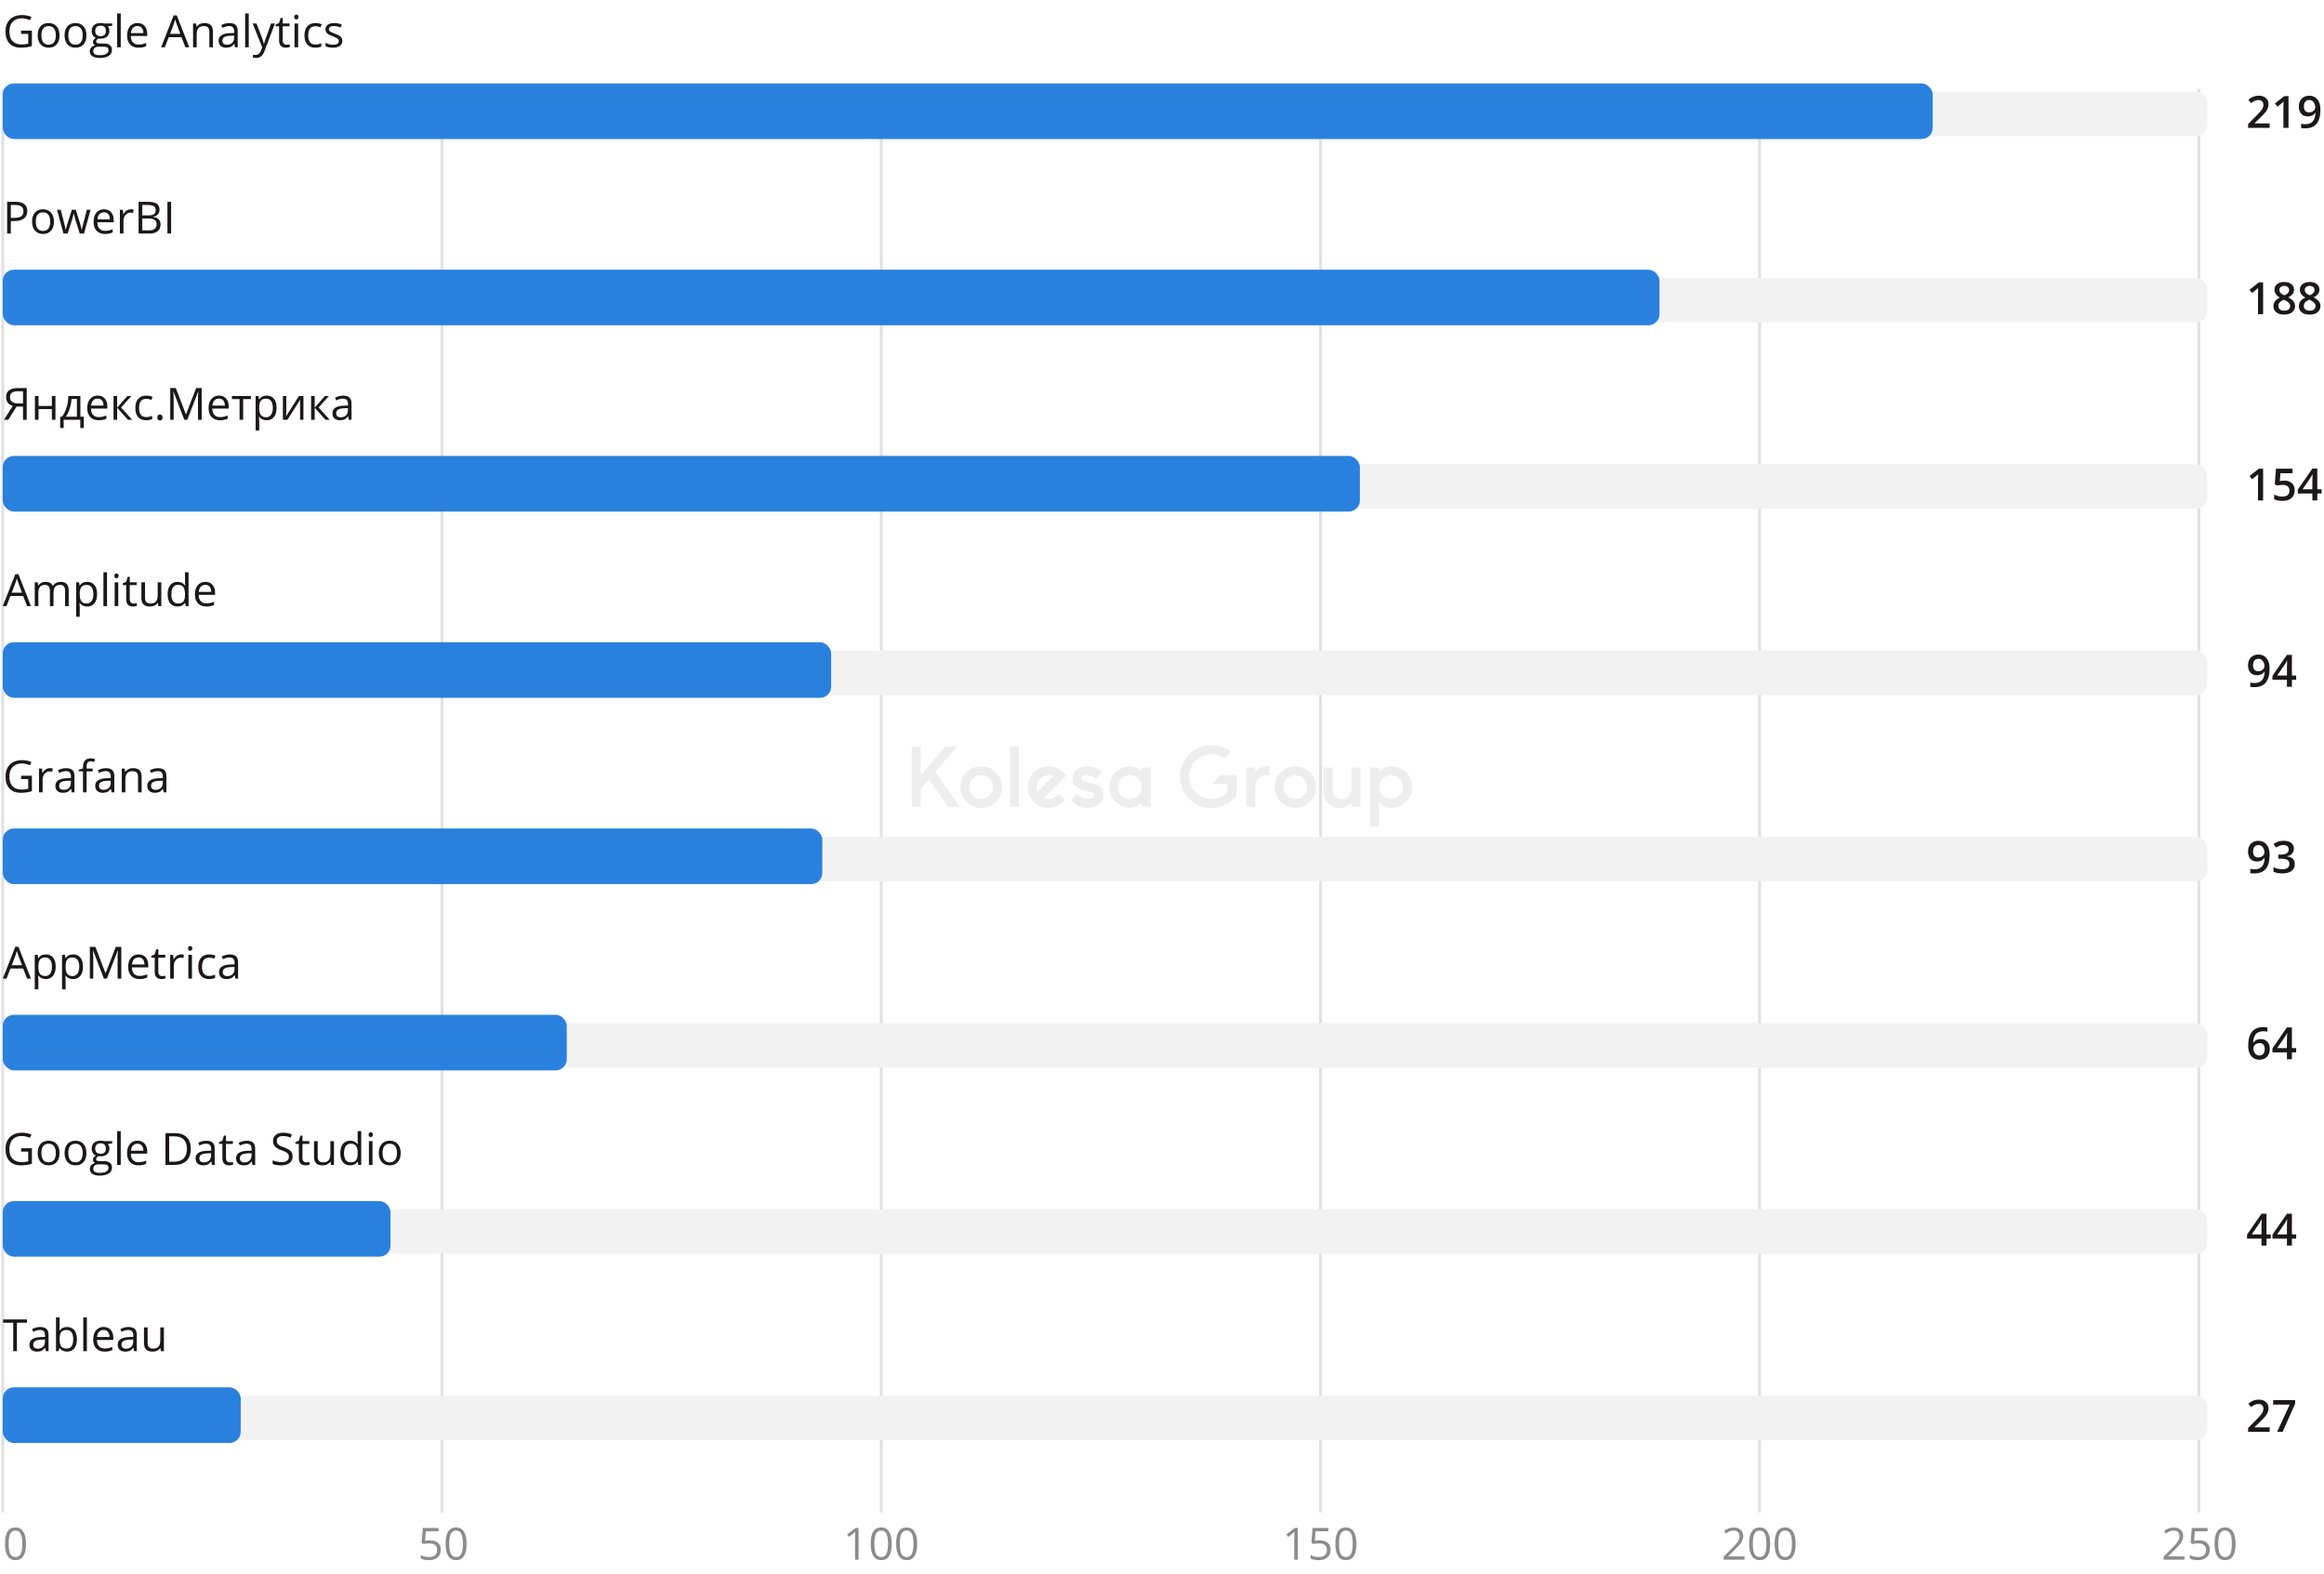 <?xml version="1.0" encoding="UTF-8"?> <svg xmlns="http://www.w3.org/2000/svg" width="836" height="566" viewBox="0 0 836 566" fill="none"> <path opacity="0.5" d="M9.352 555.273C9.352 557.247 9.039 558.721 8.414 559.695C7.794 560.669 6.844 561.156 5.562 561.156C4.333 561.156 3.398 560.659 2.758 559.664C2.117 558.664 1.797 557.201 1.797 555.273C1.797 553.284 2.107 551.807 2.727 550.844C3.346 549.88 4.292 549.398 5.562 549.398C6.802 549.398 7.742 549.901 8.383 550.906C9.029 551.911 9.352 553.367 9.352 555.273ZM3.109 555.273C3.109 556.935 3.305 558.146 3.695 558.906C4.086 559.661 4.708 560.039 5.562 560.039C6.427 560.039 7.052 559.656 7.438 558.891C7.828 558.12 8.023 556.914 8.023 555.273C8.023 553.633 7.828 552.432 7.438 551.672C7.052 550.906 6.427 550.523 5.562 550.523C4.708 550.523 4.086 550.901 3.695 551.656C3.305 552.406 3.109 553.612 3.109 555.273Z" fill="#1C1819"></path> <path opacity="0.7" d="M1 32L1 544" stroke="#D4D4DA"></path> <path opacity="0.5" d="M154.695 554.023C155.898 554.023 156.844 554.323 157.531 554.922C158.224 555.516 158.57 556.331 158.57 557.367C158.57 558.549 158.193 559.477 157.438 560.148C156.688 560.82 155.651 561.156 154.328 561.156C153.042 561.156 152.06 560.951 151.383 560.539V559.289C151.747 559.523 152.201 559.708 152.742 559.844C153.284 559.974 153.818 560.039 154.344 560.039C155.26 560.039 155.971 559.823 156.477 559.391C156.987 558.958 157.242 558.333 157.242 557.516C157.242 555.922 156.266 555.125 154.312 555.125C153.818 555.125 153.156 555.201 152.328 555.352L151.656 554.922L152.086 549.578H157.766V550.773H153.195L152.906 554.203C153.505 554.083 154.102 554.023 154.695 554.023ZM167.852 555.273C167.852 557.247 167.539 558.721 166.914 559.695C166.294 560.669 165.344 561.156 164.062 561.156C162.833 561.156 161.898 560.659 161.258 559.664C160.617 558.664 160.297 557.201 160.297 555.273C160.297 553.284 160.607 551.807 161.227 550.844C161.846 549.88 162.792 549.398 164.062 549.398C165.302 549.398 166.242 549.901 166.883 550.906C167.529 551.911 167.852 553.367 167.852 555.273ZM161.609 555.273C161.609 556.935 161.805 558.146 162.195 558.906C162.586 559.661 163.208 560.039 164.062 560.039C164.927 560.039 165.552 559.656 165.938 558.891C166.328 558.12 166.523 556.914 166.523 555.273C166.523 553.633 166.328 552.432 165.938 551.672C165.552 550.906 164.927 550.523 164.062 550.523C163.208 550.523 162.586 550.901 162.195 551.656C161.805 552.406 161.609 553.612 161.609 555.273Z" fill="#1C1819"></path> <path opacity="0.7" d="M159 32L159 544" stroke="#D4D4DA"></path> <path opacity="0.5" d="M308.852 561H307.586V552.859C307.586 552.182 307.607 551.542 307.648 550.938C307.539 551.047 307.417 551.161 307.281 551.281C307.146 551.401 306.526 551.909 305.422 552.805L304.734 551.914L307.758 549.578H308.852V561ZM320.773 555.273C320.773 557.247 320.461 558.721 319.836 559.695C319.216 560.669 318.266 561.156 316.984 561.156C315.755 561.156 314.82 560.659 314.18 559.664C313.539 558.664 313.219 557.201 313.219 555.273C313.219 553.284 313.529 551.807 314.148 550.844C314.768 549.88 315.714 549.398 316.984 549.398C318.224 549.398 319.164 549.901 319.805 550.906C320.451 551.911 320.773 553.367 320.773 555.273ZM314.531 555.273C314.531 556.935 314.727 558.146 315.117 558.906C315.508 559.661 316.13 560.039 316.984 560.039C317.849 560.039 318.474 559.656 318.859 558.891C319.25 558.12 319.445 556.914 319.445 555.273C319.445 553.633 319.25 552.432 318.859 551.672C318.474 550.906 317.849 550.523 316.984 550.523C316.13 550.523 315.508 550.901 315.117 551.656C314.727 552.406 314.531 553.612 314.531 555.273ZM329.93 555.273C329.93 557.247 329.617 558.721 328.992 559.695C328.372 560.669 327.422 561.156 326.141 561.156C324.911 561.156 323.977 560.659 323.336 559.664C322.695 558.664 322.375 557.201 322.375 555.273C322.375 553.284 322.685 551.807 323.305 550.844C323.924 549.88 324.87 549.398 326.141 549.398C327.38 549.398 328.32 549.901 328.961 550.906C329.607 551.911 329.93 553.367 329.93 555.273ZM323.688 555.273C323.688 556.935 323.883 558.146 324.273 558.906C324.664 559.661 325.286 560.039 326.141 560.039C327.005 560.039 327.63 559.656 328.016 558.891C328.406 558.12 328.602 556.914 328.602 555.273C328.602 553.633 328.406 552.432 328.016 551.672C327.63 550.906 327.005 550.523 326.141 550.523C325.286 550.523 324.664 550.901 324.273 551.656C323.883 552.406 323.688 553.612 323.688 555.273Z" fill="#1C1819"></path> <path opacity="0.5" d="M466.852 561H465.586V552.859C465.586 552.182 465.607 551.542 465.648 550.938C465.539 551.047 465.417 551.161 465.281 551.281C465.146 551.401 464.526 551.909 463.422 552.805L462.734 551.914L465.758 549.578H466.852V561ZM474.773 554.023C475.977 554.023 476.922 554.323 477.609 554.922C478.302 555.516 478.648 556.331 478.648 557.367C478.648 558.549 478.271 559.477 477.516 560.148C476.766 560.82 475.729 561.156 474.406 561.156C473.12 561.156 472.138 560.951 471.461 560.539V559.289C471.826 559.523 472.279 559.708 472.82 559.844C473.362 559.974 473.896 560.039 474.422 560.039C475.339 560.039 476.049 559.823 476.555 559.391C477.065 558.958 477.32 558.333 477.32 557.516C477.32 555.922 476.344 555.125 474.391 555.125C473.896 555.125 473.234 555.201 472.406 555.352L471.734 554.922L472.164 549.578H477.844V550.773H473.273L472.984 554.203C473.583 554.083 474.18 554.023 474.773 554.023ZM487.93 555.273C487.93 557.247 487.617 558.721 486.992 559.695C486.372 560.669 485.422 561.156 484.141 561.156C482.911 561.156 481.977 560.659 481.336 559.664C480.695 558.664 480.375 557.201 480.375 555.273C480.375 553.284 480.685 551.807 481.305 550.844C481.924 549.88 482.87 549.398 484.141 549.398C485.38 549.398 486.32 549.901 486.961 550.906C487.607 551.911 487.93 553.367 487.93 555.273ZM481.688 555.273C481.688 556.935 481.883 558.146 482.273 558.906C482.664 559.661 483.286 560.039 484.141 560.039C485.005 560.039 485.63 559.656 486.016 558.891C486.406 558.12 486.602 556.914 486.602 555.273C486.602 553.633 486.406 552.432 486.016 551.672C485.63 550.906 485.005 550.523 484.141 550.523C483.286 550.523 482.664 550.901 482.273 551.656C481.883 552.406 481.688 553.612 481.688 555.273Z" fill="#1C1819"></path> <path opacity="0.5" d="M627.555 561H620.047V559.883L623.055 556.859C623.971 555.932 624.576 555.271 624.867 554.875C625.159 554.479 625.378 554.094 625.523 553.719C625.669 553.344 625.742 552.94 625.742 552.508C625.742 551.898 625.557 551.417 625.188 551.062C624.818 550.703 624.305 550.523 623.648 550.523C623.174 550.523 622.724 550.602 622.297 550.758C621.875 550.914 621.404 551.198 620.883 551.609L620.195 550.727C621.247 549.852 622.393 549.414 623.633 549.414C624.706 549.414 625.547 549.69 626.156 550.242C626.766 550.789 627.07 551.526 627.07 552.453C627.07 553.177 626.867 553.893 626.461 554.602C626.055 555.31 625.294 556.206 624.18 557.289L621.68 559.734V559.797H627.555V561ZM636.773 555.273C636.773 557.247 636.461 558.721 635.836 559.695C635.216 560.669 634.266 561.156 632.984 561.156C631.755 561.156 630.82 560.659 630.18 559.664C629.539 558.664 629.219 557.201 629.219 555.273C629.219 553.284 629.529 551.807 630.148 550.844C630.768 549.88 631.714 549.398 632.984 549.398C634.224 549.398 635.164 549.901 635.805 550.906C636.451 551.911 636.773 553.367 636.773 555.273ZM630.531 555.273C630.531 556.935 630.727 558.146 631.117 558.906C631.508 559.661 632.13 560.039 632.984 560.039C633.849 560.039 634.474 559.656 634.859 558.891C635.25 558.12 635.445 556.914 635.445 555.273C635.445 553.633 635.25 552.432 634.859 551.672C634.474 550.906 633.849 550.523 632.984 550.523C632.13 550.523 631.508 550.901 631.117 551.656C630.727 552.406 630.531 553.612 630.531 555.273ZM645.93 555.273C645.93 557.247 645.617 558.721 644.992 559.695C644.372 560.669 643.422 561.156 642.141 561.156C640.911 561.156 639.977 560.659 639.336 559.664C638.695 558.664 638.375 557.201 638.375 555.273C638.375 553.284 638.685 551.807 639.305 550.844C639.924 549.88 640.87 549.398 642.141 549.398C643.38 549.398 644.32 549.901 644.961 550.906C645.607 551.911 645.93 553.367 645.93 555.273ZM639.688 555.273C639.688 556.935 639.883 558.146 640.273 558.906C640.664 559.661 641.286 560.039 642.141 560.039C643.005 560.039 643.63 559.656 644.016 558.891C644.406 558.12 644.602 556.914 644.602 555.273C644.602 553.633 644.406 552.432 644.016 551.672C643.63 550.906 643.005 550.523 642.141 550.523C641.286 550.523 640.664 550.901 640.273 551.656C639.883 552.406 639.688 553.612 639.688 555.273Z" fill="#1C1819"></path> <path opacity="0.7" d="M317 32L317 544" stroke="#D4D4DA"></path> <path opacity="0.7" d="M475 32L475 544" stroke="#D4D4DA"></path> <path opacity="0.7" d="M633 32L633 544" stroke="#D4D4DA"></path> <path opacity="0.5" d="M785.82 561H778.312V559.883L781.32 556.859C782.237 555.932 782.841 555.271 783.133 554.875C783.424 554.479 783.643 554.094 783.789 553.719C783.935 553.344 784.008 552.94 784.008 552.508C784.008 551.898 783.823 551.417 783.453 551.062C783.083 550.703 782.57 550.523 781.914 550.523C781.44 550.523 780.99 550.602 780.562 550.758C780.141 550.914 779.669 551.198 779.148 551.609L778.461 550.727C779.513 549.852 780.659 549.414 781.898 549.414C782.971 549.414 783.812 549.69 784.422 550.242C785.031 550.789 785.336 551.526 785.336 552.453C785.336 553.177 785.133 553.893 784.727 554.602C784.32 555.31 783.56 556.206 782.445 557.289L779.945 559.734V559.797H785.82V561ZM791.039 554.023C792.242 554.023 793.188 554.323 793.875 554.922C794.568 555.516 794.914 556.331 794.914 557.367C794.914 558.549 794.536 559.477 793.781 560.148C793.031 560.82 791.995 561.156 790.672 561.156C789.385 561.156 788.404 560.951 787.727 560.539V559.289C788.091 559.523 788.544 559.708 789.086 559.844C789.628 559.974 790.161 560.039 790.688 560.039C791.604 560.039 792.315 559.823 792.82 559.391C793.331 558.958 793.586 558.333 793.586 557.516C793.586 555.922 792.609 555.125 790.656 555.125C790.161 555.125 789.5 555.201 788.672 555.352L788 554.922L788.43 549.578H794.109V550.773H789.539L789.25 554.203C789.849 554.083 790.445 554.023 791.039 554.023ZM804.195 555.273C804.195 557.247 803.883 558.721 803.258 559.695C802.638 560.669 801.688 561.156 800.406 561.156C799.177 561.156 798.242 560.659 797.602 559.664C796.961 558.664 796.641 557.201 796.641 555.273C796.641 553.284 796.951 551.807 797.57 550.844C798.19 549.88 799.135 549.398 800.406 549.398C801.646 549.398 802.586 549.901 803.227 550.906C803.872 551.911 804.195 553.367 804.195 555.273ZM797.953 555.273C797.953 556.935 798.148 558.146 798.539 558.906C798.93 559.661 799.552 560.039 800.406 560.039C801.271 560.039 801.896 559.656 802.281 558.891C802.672 558.12 802.867 556.914 802.867 555.273C802.867 553.633 802.672 552.432 802.281 551.672C801.896 550.906 801.271 550.523 800.406 550.523C799.552 550.523 798.93 550.901 798.539 551.656C798.148 552.406 797.953 553.612 797.953 555.273Z" fill="#1C1819"></path> <path opacity="0.7" d="M791 32L791 544" stroke="#D4D4DA"></path> <g filter="url(#filter0_i_56_1654)"> <rect x="1" y="501" width="792" height="16" rx="4" fill="#F2F2F3"></rect> </g> <rect x="1" y="499" width="85.59" height="20" rx="4" fill="#2A81DD"></rect> <path d="M6.086 486H4.758V475.758H1.141V474.578H9.703V475.758H6.086V486ZM16.5 486L16.242 484.781H16.18C15.753 485.318 15.325 485.682 14.898 485.875C14.477 486.062 13.948 486.156 13.312 486.156C12.463 486.156 11.797 485.938 11.312 485.5C10.833 485.062 10.594 484.44 10.594 483.633C10.594 481.904 11.977 480.997 14.742 480.914L16.195 480.867V480.336C16.195 479.664 16.049 479.169 15.758 478.852C15.471 478.529 15.01 478.367 14.375 478.367C13.662 478.367 12.854 478.586 11.953 479.023L11.555 478.031C11.977 477.802 12.438 477.622 12.938 477.492C13.443 477.362 13.948 477.297 14.453 477.297C15.474 477.297 16.229 477.523 16.719 477.977C17.213 478.43 17.461 479.156 17.461 480.156V486H16.5ZM13.57 485.086C14.378 485.086 15.01 484.865 15.469 484.422C15.932 483.979 16.164 483.359 16.164 482.562V481.789L14.867 481.844C13.836 481.88 13.091 482.042 12.633 482.328C12.18 482.609 11.953 483.049 11.953 483.648C11.953 484.117 12.094 484.474 12.375 484.719C12.662 484.964 13.06 485.086 13.57 485.086ZM24.125 477.297C25.25 477.297 26.122 477.682 26.742 478.453C27.367 479.219 27.68 480.305 27.68 481.711C27.68 483.117 27.365 484.211 26.734 484.992C26.109 485.768 25.24 486.156 24.125 486.156C23.568 486.156 23.057 486.055 22.594 485.852C22.135 485.643 21.75 485.326 21.438 484.898H21.344L21.07 486H20.141V473.844H21.438V476.797C21.438 477.458 21.417 478.052 21.375 478.578H21.438C22.042 477.724 22.938 477.297 24.125 477.297ZM23.938 478.383C23.052 478.383 22.414 478.638 22.023 479.148C21.633 479.654 21.438 480.508 21.438 481.711C21.438 482.914 21.638 483.776 22.039 484.297C22.44 484.812 23.083 485.07 23.969 485.07C24.766 485.07 25.359 484.781 25.75 484.203C26.141 483.62 26.336 482.784 26.336 481.695C26.336 480.581 26.141 479.75 25.75 479.203C25.359 478.656 24.755 478.383 23.938 478.383ZM31.25 486H29.953V473.844H31.25V486ZM37.617 486.156C36.352 486.156 35.352 485.771 34.617 485C33.888 484.229 33.523 483.159 33.523 481.789C33.523 480.409 33.862 479.312 34.539 478.5C35.221 477.688 36.135 477.281 37.281 477.281C38.354 477.281 39.203 477.635 39.828 478.344C40.453 479.047 40.766 479.977 40.766 481.133V481.953H34.867C34.893 482.958 35.146 483.721 35.625 484.242C36.109 484.763 36.789 485.023 37.664 485.023C38.586 485.023 39.497 484.831 40.398 484.445V485.602C39.94 485.799 39.505 485.94 39.094 486.023C38.688 486.112 38.195 486.156 37.617 486.156ZM37.266 478.367C36.578 478.367 36.029 478.591 35.617 479.039C35.211 479.487 34.971 480.107 34.898 480.898H39.375C39.375 480.081 39.193 479.456 38.828 479.023C38.464 478.586 37.943 478.367 37.266 478.367ZM48.25 486L47.992 484.781H47.93C47.503 485.318 47.075 485.682 46.648 485.875C46.227 486.062 45.698 486.156 45.062 486.156C44.214 486.156 43.547 485.938 43.062 485.5C42.583 485.062 42.344 484.44 42.344 483.633C42.344 481.904 43.727 480.997 46.492 480.914L47.945 480.867V480.336C47.945 479.664 47.8 479.169 47.508 478.852C47.221 478.529 46.76 478.367 46.125 478.367C45.411 478.367 44.604 478.586 43.703 479.023L43.305 478.031C43.727 477.802 44.188 477.622 44.688 477.492C45.193 477.362 45.698 477.297 46.203 477.297C47.224 477.297 47.979 477.523 48.469 477.977C48.964 478.43 49.211 479.156 49.211 480.156V486H48.25ZM45.32 485.086C46.128 485.086 46.76 484.865 47.219 484.422C47.682 483.979 47.914 483.359 47.914 482.562V481.789L46.617 481.844C45.586 481.88 44.841 482.042 44.383 482.328C43.93 482.609 43.703 483.049 43.703 483.648C43.703 484.117 43.844 484.474 44.125 484.719C44.411 484.964 44.81 485.086 45.32 485.086ZM53.109 477.438V482.992C53.109 483.69 53.268 484.211 53.586 484.555C53.904 484.898 54.401 485.07 55.078 485.07C55.974 485.07 56.628 484.826 57.039 484.336C57.456 483.846 57.664 483.047 57.664 481.938V477.438H58.961V486H57.891L57.703 484.852H57.633C57.367 485.273 56.997 485.596 56.523 485.82C56.055 486.044 55.518 486.156 54.914 486.156C53.872 486.156 53.091 485.909 52.57 485.414C52.055 484.919 51.797 484.128 51.797 483.039V477.438H53.109Z" fill="#1C1819"></path> <path d="M816.445 515H808.703V513.609L811.648 510.648C812.518 509.758 813.094 509.128 813.375 508.758C813.661 508.383 813.87 508.031 814 507.703C814.13 507.375 814.195 507.023 814.195 506.648C814.195 506.133 814.039 505.727 813.727 505.43C813.419 505.133 812.992 504.984 812.445 504.984C812.008 504.984 811.583 505.065 811.172 505.227C810.766 505.388 810.294 505.68 809.758 506.102L808.766 504.891C809.401 504.354 810.018 503.974 810.617 503.75C811.216 503.526 811.854 503.414 812.531 503.414C813.594 503.414 814.445 503.693 815.086 504.25C815.727 504.802 816.047 505.547 816.047 506.484C816.047 507 815.953 507.49 815.766 507.953C815.583 508.417 815.299 508.896 814.914 509.391C814.534 509.88 813.898 510.544 813.008 511.383L811.023 513.305V513.383H816.445V515ZM819.141 515L823.656 505.211H817.719V503.594H825.617V504.875L821.125 515H819.141Z" fill="#1C1819"></path> <g filter="url(#filter1_i_56_1654)"> <rect x="1" y="434" width="792" height="16" rx="4" fill="#F2F2F3"></rect> </g> <rect x="1" y="432" width="139.48" height="20" rx="4" fill="#2A81DD"></rect> <path d="M7.594 413.016H11.477V418.57C10.872 418.763 10.258 418.909 9.633 419.008C9.008 419.107 8.284 419.156 7.461 419.156C5.732 419.156 4.385 418.643 3.422 417.617C2.458 416.586 1.977 415.143 1.977 413.289C1.977 412.102 2.214 411.062 2.688 410.172C3.167 409.276 3.854 408.594 4.75 408.125C5.646 407.651 6.695 407.414 7.898 407.414C9.117 407.414 10.253 407.638 11.305 408.086L10.789 409.258C9.758 408.82 8.766 408.602 7.812 408.602C6.422 408.602 5.336 409.016 4.555 409.844C3.773 410.672 3.383 411.82 3.383 413.289C3.383 414.831 3.758 416 4.508 416.797C5.263 417.594 6.37 417.992 7.828 417.992C8.62 417.992 9.393 417.901 10.148 417.719V414.203H7.594V413.016ZM21.422 414.711C21.422 416.107 21.07 417.198 20.367 417.984C19.664 418.766 18.693 419.156 17.453 419.156C16.688 419.156 16.008 418.977 15.414 418.617C14.82 418.258 14.362 417.742 14.039 417.07C13.716 416.398 13.555 415.612 13.555 414.711C13.555 413.315 13.904 412.229 14.602 411.453C15.3 410.672 16.268 410.281 17.508 410.281C18.706 410.281 19.656 410.68 20.359 411.477C21.068 412.273 21.422 413.352 21.422 414.711ZM14.898 414.711C14.898 415.805 15.117 416.638 15.555 417.211C15.992 417.784 16.635 418.07 17.484 418.07C18.333 418.07 18.977 417.786 19.414 417.219C19.857 416.646 20.078 415.81 20.078 414.711C20.078 413.622 19.857 412.797 19.414 412.234C18.977 411.667 18.328 411.383 17.469 411.383C16.62 411.383 15.979 411.661 15.547 412.219C15.115 412.776 14.898 413.607 14.898 414.711ZM31.094 414.711C31.094 416.107 30.742 417.198 30.039 417.984C29.336 418.766 28.365 419.156 27.125 419.156C26.359 419.156 25.68 418.977 25.086 418.617C24.492 418.258 24.034 417.742 23.711 417.07C23.388 416.398 23.227 415.612 23.227 414.711C23.227 413.315 23.576 412.229 24.273 411.453C24.971 410.672 25.94 410.281 27.18 410.281C28.378 410.281 29.328 410.68 30.031 411.477C30.74 412.273 31.094 413.352 31.094 414.711ZM24.57 414.711C24.57 415.805 24.789 416.638 25.227 417.211C25.664 417.784 26.307 418.07 27.156 418.07C28.005 418.07 28.648 417.786 29.086 417.219C29.529 416.646 29.75 415.81 29.75 414.711C29.75 413.622 29.529 412.797 29.086 412.234C28.648 411.667 28 411.383 27.141 411.383C26.292 411.383 25.651 411.661 25.219 412.219C24.787 412.776 24.57 413.607 24.57 414.711ZM40.383 410.438V411.258L38.797 411.445C38.943 411.628 39.073 411.867 39.188 412.164C39.302 412.456 39.359 412.786 39.359 413.156C39.359 413.995 39.073 414.664 38.5 415.164C37.927 415.664 37.141 415.914 36.141 415.914C35.885 415.914 35.646 415.893 35.422 415.852C34.87 416.143 34.594 416.51 34.594 416.953C34.594 417.188 34.69 417.362 34.883 417.477C35.075 417.586 35.406 417.641 35.875 417.641H37.391C38.318 417.641 39.029 417.836 39.523 418.227C40.023 418.617 40.273 419.185 40.273 419.93C40.273 420.878 39.893 421.599 39.133 422.094C38.372 422.594 37.263 422.844 35.805 422.844C34.685 422.844 33.82 422.635 33.211 422.219C32.607 421.802 32.305 421.214 32.305 420.453C32.305 419.932 32.471 419.482 32.805 419.102C33.138 418.721 33.607 418.464 34.211 418.328C33.992 418.229 33.807 418.076 33.656 417.867C33.51 417.659 33.438 417.417 33.438 417.141C33.438 416.828 33.521 416.555 33.688 416.32C33.854 416.086 34.117 415.859 34.477 415.641C34.034 415.458 33.672 415.148 33.391 414.711C33.115 414.273 32.977 413.773 32.977 413.211C32.977 412.273 33.258 411.552 33.82 411.047C34.383 410.536 35.18 410.281 36.211 410.281C36.659 410.281 37.062 410.333 37.422 410.438H40.383ZM33.555 420.438C33.555 420.901 33.75 421.253 34.141 421.492C34.531 421.732 35.091 421.852 35.82 421.852C36.909 421.852 37.714 421.688 38.234 421.359C38.76 421.036 39.023 420.596 39.023 420.039C39.023 419.576 38.88 419.253 38.594 419.07C38.307 418.893 37.768 418.805 36.977 418.805H35.422C34.833 418.805 34.375 418.945 34.047 419.227C33.719 419.508 33.555 419.911 33.555 420.438ZM34.258 413.18C34.258 413.779 34.427 414.232 34.766 414.539C35.104 414.846 35.575 415 36.18 415C37.445 415 38.078 414.385 38.078 413.156C38.078 411.87 37.438 411.227 36.156 411.227C35.547 411.227 35.078 411.391 34.75 411.719C34.422 412.047 34.258 412.534 34.258 413.18ZM43.438 419H42.141V406.844H43.438V419ZM49.805 419.156C48.539 419.156 47.539 418.771 46.805 418C46.075 417.229 45.711 416.159 45.711 414.789C45.711 413.409 46.05 412.312 46.727 411.5C47.409 410.688 48.323 410.281 49.469 410.281C50.542 410.281 51.391 410.635 52.016 411.344C52.641 412.047 52.953 412.977 52.953 414.133V414.953H47.055C47.081 415.958 47.333 416.721 47.812 417.242C48.297 417.763 48.977 418.023 49.852 418.023C50.773 418.023 51.685 417.831 52.586 417.445V418.602C52.128 418.799 51.693 418.94 51.281 419.023C50.875 419.112 50.383 419.156 49.805 419.156ZM49.453 411.367C48.766 411.367 48.216 411.591 47.805 412.039C47.398 412.487 47.159 413.107 47.086 413.898H51.562C51.562 413.081 51.38 412.456 51.016 412.023C50.651 411.586 50.13 411.367 49.453 411.367ZM68.641 413.18C68.641 415.065 68.128 416.508 67.102 417.508C66.081 418.503 64.609 419 62.688 419H59.523V407.578H63.023C64.799 407.578 66.18 408.07 67.164 409.055C68.148 410.039 68.641 411.414 68.641 413.18ZM67.234 413.227C67.234 411.737 66.859 410.615 66.109 409.859C65.365 409.104 64.255 408.727 62.781 408.727H60.852V417.852H62.469C64.052 417.852 65.242 417.464 66.039 416.688C66.836 415.906 67.234 414.753 67.234 413.227ZM76.266 419L76.008 417.781H75.945C75.518 418.318 75.091 418.682 74.664 418.875C74.242 419.062 73.713 419.156 73.078 419.156C72.229 419.156 71.562 418.938 71.078 418.5C70.599 418.062 70.359 417.44 70.359 416.633C70.359 414.904 71.742 413.997 74.508 413.914L75.961 413.867V413.336C75.961 412.664 75.815 412.169 75.523 411.852C75.237 411.529 74.776 411.367 74.141 411.367C73.427 411.367 72.62 411.586 71.719 412.023L71.32 411.031C71.742 410.802 72.203 410.622 72.703 410.492C73.208 410.362 73.713 410.297 74.219 410.297C75.24 410.297 75.995 410.523 76.484 410.977C76.979 411.43 77.227 412.156 77.227 413.156V419H76.266ZM73.336 418.086C74.143 418.086 74.776 417.865 75.234 417.422C75.698 416.979 75.93 416.359 75.93 415.562V414.789L74.633 414.844C73.602 414.88 72.857 415.042 72.398 415.328C71.945 415.609 71.719 416.049 71.719 416.648C71.719 417.117 71.859 417.474 72.141 417.719C72.427 417.964 72.826 418.086 73.336 418.086ZM82.672 418.086C82.901 418.086 83.122 418.07 83.336 418.039C83.549 418.003 83.719 417.966 83.844 417.93V418.922C83.703 418.99 83.495 419.044 83.219 419.086C82.948 419.133 82.703 419.156 82.484 419.156C80.828 419.156 80 418.284 80 416.539V411.445H78.773V410.82L80 410.281L80.547 408.453H81.297V410.438H83.781V411.445H81.297V416.484C81.297 417 81.419 417.396 81.664 417.672C81.909 417.948 82.245 418.086 82.672 418.086ZM90.828 419L90.57 417.781H90.508C90.081 418.318 89.654 418.682 89.227 418.875C88.805 419.062 88.276 419.156 87.641 419.156C86.792 419.156 86.125 418.938 85.641 418.5C85.162 418.062 84.922 417.44 84.922 416.633C84.922 414.904 86.305 413.997 89.07 413.914L90.523 413.867V413.336C90.523 412.664 90.378 412.169 90.086 411.852C89.799 411.529 89.338 411.367 88.703 411.367C87.99 411.367 87.182 411.586 86.281 412.023L85.883 411.031C86.305 410.802 86.766 410.622 87.266 410.492C87.771 410.362 88.276 410.297 88.781 410.297C89.802 410.297 90.557 410.523 91.047 410.977C91.542 411.43 91.789 412.156 91.789 413.156V419H90.828ZM87.898 418.086C88.706 418.086 89.338 417.865 89.797 417.422C90.26 416.979 90.492 416.359 90.492 415.562V414.789L89.195 414.844C88.164 414.88 87.419 415.042 86.961 415.328C86.508 415.609 86.281 416.049 86.281 416.648C86.281 417.117 86.422 417.474 86.703 417.719C86.99 417.964 87.388 418.086 87.898 418.086ZM105.266 415.961C105.266 416.966 104.901 417.75 104.172 418.312C103.443 418.875 102.453 419.156 101.203 419.156C99.849 419.156 98.807 418.982 98.078 418.633V417.352C98.547 417.549 99.057 417.706 99.609 417.82C100.161 417.935 100.708 417.992 101.25 417.992C102.135 417.992 102.802 417.826 103.25 417.492C103.698 417.154 103.922 416.685 103.922 416.086C103.922 415.69 103.841 415.367 103.68 415.117C103.523 414.862 103.258 414.628 102.883 414.414C102.513 414.201 101.948 413.958 101.188 413.688C100.125 413.307 99.365 412.857 98.906 412.336C98.453 411.815 98.227 411.135 98.227 410.297C98.227 409.417 98.557 408.716 99.219 408.195C99.88 407.674 100.755 407.414 101.844 407.414C102.979 407.414 104.023 407.622 104.977 408.039L104.562 409.195C103.62 408.799 102.703 408.602 101.812 408.602C101.109 408.602 100.56 408.753 100.164 409.055C99.768 409.357 99.57 409.776 99.57 410.312C99.57 410.708 99.643 411.034 99.789 411.289C99.935 411.539 100.18 411.771 100.523 411.984C100.872 412.193 101.404 412.424 102.117 412.68C103.315 413.107 104.138 413.565 104.586 414.055C105.039 414.544 105.266 415.18 105.266 415.961ZM110.172 418.086C110.401 418.086 110.622 418.07 110.836 418.039C111.049 418.003 111.219 417.966 111.344 417.93V418.922C111.203 418.99 110.995 419.044 110.719 419.086C110.448 419.133 110.203 419.156 109.984 419.156C108.328 419.156 107.5 418.284 107.5 416.539V411.445H106.273V410.82L107.5 410.281L108.047 408.453H108.797V410.438H111.281V411.445H108.797V416.484C108.797 417 108.919 417.396 109.164 417.672C109.409 417.948 109.745 418.086 110.172 418.086ZM114.281 410.438V415.992C114.281 416.69 114.44 417.211 114.758 417.555C115.076 417.898 115.573 418.07 116.25 418.07C117.146 418.07 117.799 417.826 118.211 417.336C118.628 416.846 118.836 416.047 118.836 414.938V410.438H120.133V419H119.062L118.875 417.852H118.805C118.539 418.273 118.169 418.596 117.695 418.82C117.227 419.044 116.69 419.156 116.086 419.156C115.044 419.156 114.263 418.909 113.742 418.414C113.227 417.919 112.969 417.128 112.969 416.039V410.438H114.281ZM128.719 417.852H128.648C128.049 418.721 127.154 419.156 125.961 419.156C124.841 419.156 123.969 418.773 123.344 418.008C122.724 417.242 122.414 416.154 122.414 414.742C122.414 413.331 122.727 412.234 123.352 411.453C123.977 410.672 124.846 410.281 125.961 410.281C127.122 410.281 128.013 410.703 128.633 411.547H128.734L128.68 410.93L128.648 410.328V406.844H129.945V419H128.891L128.719 417.852ZM126.125 418.07C127.01 418.07 127.651 417.831 128.047 417.352C128.448 416.867 128.648 416.089 128.648 415.016V414.742C128.648 413.529 128.445 412.664 128.039 412.148C127.638 411.628 126.995 411.367 126.109 411.367C125.349 411.367 124.766 411.664 124.359 412.258C123.958 412.846 123.758 413.68 123.758 414.758C123.758 415.852 123.958 416.677 124.359 417.234C124.76 417.792 125.349 418.07 126.125 418.07ZM134 419H132.703V410.438H134V419ZM132.594 408.117C132.594 407.82 132.667 407.604 132.812 407.469C132.958 407.328 133.141 407.258 133.359 407.258C133.568 407.258 133.747 407.328 133.898 407.469C134.049 407.609 134.125 407.826 134.125 408.117C134.125 408.409 134.049 408.628 133.898 408.773C133.747 408.914 133.568 408.984 133.359 408.984C133.141 408.984 132.958 408.914 132.812 408.773C132.667 408.628 132.594 408.409 132.594 408.117ZM144.141 414.711C144.141 416.107 143.789 417.198 143.086 417.984C142.383 418.766 141.411 419.156 140.172 419.156C139.406 419.156 138.727 418.977 138.133 418.617C137.539 418.258 137.081 417.742 136.758 417.07C136.435 416.398 136.273 415.612 136.273 414.711C136.273 413.315 136.622 412.229 137.32 411.453C138.018 410.672 138.987 410.281 140.227 410.281C141.424 410.281 142.375 410.68 143.078 411.477C143.786 412.273 144.141 413.352 144.141 414.711ZM137.617 414.711C137.617 415.805 137.836 416.638 138.273 417.211C138.711 417.784 139.354 418.07 140.203 418.07C141.052 418.07 141.695 417.786 142.133 417.219C142.576 416.646 142.797 415.81 142.797 414.711C142.797 413.622 142.576 412.797 142.133 412.234C141.695 411.667 141.047 411.383 140.188 411.383C139.339 411.383 138.698 411.661 138.266 412.219C137.833 412.776 137.617 413.607 137.617 414.711Z" fill="#1C1819"></path> <path d="M816.852 445.508H815.312V448H813.523V445.508H808.305V444.094L813.523 436.547H815.312V443.984H816.852V445.508ZM813.523 443.984V441.117C813.523 440.096 813.549 439.26 813.602 438.609H813.539C813.393 438.953 813.164 439.37 812.852 439.859L810.016 443.984H813.523ZM825.992 445.508H824.453V448H822.664V445.508H817.445V444.094L822.664 436.547H824.453V443.984H825.992V445.508ZM822.664 443.984V441.117C822.664 440.096 822.69 439.26 822.742 438.609H822.68C822.534 438.953 822.305 439.37 821.992 439.859L819.156 443.984H822.664Z" fill="#1C1819"></path> <g filter="url(#filter2_i_56_1654)"> <rect x="1" y="367" width="792" height="16" rx="4" fill="#F2F2F3"></rect> </g> <rect x="1" y="365" width="202.88" height="20" rx="4" fill="#2A81DD"></rect> <path d="M9.75 352L8.328 348.367H3.75L2.344 352H1L5.516 340.531H6.633L11.125 352H9.75ZM7.914 347.172L6.586 343.633C6.414 343.185 6.237 342.635 6.055 341.984C5.94 342.484 5.776 343.034 5.562 343.633L4.219 347.172H7.914ZM16.484 352.156C15.927 352.156 15.417 352.055 14.953 351.852C14.495 351.643 14.109 351.326 13.797 350.898H13.703C13.766 351.398 13.797 351.872 13.797 352.32V355.844H12.5V343.438H13.555L13.734 344.609H13.797C14.13 344.141 14.518 343.802 14.961 343.594C15.404 343.385 15.912 343.281 16.484 343.281C17.62 343.281 18.495 343.669 19.109 344.445C19.729 345.221 20.039 346.31 20.039 347.711C20.039 349.117 19.724 350.211 19.094 350.992C18.469 351.768 17.599 352.156 16.484 352.156ZM16.297 344.383C15.422 344.383 14.789 344.625 14.398 345.109C14.008 345.594 13.807 346.365 13.797 347.422V347.711C13.797 348.914 13.997 349.776 14.398 350.297C14.8 350.812 15.443 351.07 16.328 351.07C17.068 351.07 17.646 350.771 18.062 350.172C18.484 349.573 18.695 348.747 18.695 347.695C18.695 346.628 18.484 345.81 18.062 345.242C17.646 344.669 17.057 344.383 16.297 344.383ZM26.297 352.156C25.74 352.156 25.229 352.055 24.766 351.852C24.307 351.643 23.922 351.326 23.609 350.898H23.516C23.578 351.398 23.609 351.872 23.609 352.32V355.844H22.312V343.438H23.367L23.547 344.609H23.609C23.943 344.141 24.331 343.802 24.773 343.594C25.216 343.385 25.724 343.281 26.297 343.281C27.432 343.281 28.307 343.669 28.922 344.445C29.542 345.221 29.852 346.31 29.852 347.711C29.852 349.117 29.537 350.211 28.906 350.992C28.281 351.768 27.412 352.156 26.297 352.156ZM26.109 344.383C25.234 344.383 24.602 344.625 24.211 345.109C23.82 345.594 23.62 346.365 23.609 347.422V347.711C23.609 348.914 23.81 349.776 24.211 350.297C24.612 350.812 25.255 351.07 26.141 351.07C26.88 351.07 27.458 350.771 27.875 350.172C28.297 349.573 28.508 348.747 28.508 347.695C28.508 346.628 28.297 345.81 27.875 345.242C27.458 344.669 26.87 344.383 26.109 344.383ZM37.375 352L33.5 341.875H33.438C33.51 342.677 33.547 343.63 33.547 344.734V352H32.32V340.578H34.32L37.938 350H38L41.648 340.578H43.633V352H42.305V344.641C42.305 343.797 42.341 342.88 42.414 341.891H42.352L38.445 352H37.375ZM50.195 352.156C48.93 352.156 47.93 351.771 47.195 351C46.466 350.229 46.102 349.159 46.102 347.789C46.102 346.409 46.44 345.312 47.117 344.5C47.8 343.688 48.714 343.281 49.859 343.281C50.932 343.281 51.781 343.635 52.406 344.344C53.031 345.047 53.344 345.977 53.344 347.133V347.953H47.445C47.471 348.958 47.724 349.721 48.203 350.242C48.688 350.763 49.367 351.023 50.242 351.023C51.164 351.023 52.075 350.831 52.977 350.445V351.602C52.518 351.799 52.083 351.94 51.672 352.023C51.266 352.112 50.773 352.156 50.195 352.156ZM49.844 344.367C49.156 344.367 48.607 344.591 48.195 345.039C47.789 345.487 47.55 346.107 47.477 346.898H51.953C51.953 346.081 51.771 345.456 51.406 345.023C51.042 344.586 50.521 344.367 49.844 344.367ZM58.328 351.086C58.557 351.086 58.779 351.07 58.992 351.039C59.206 351.003 59.375 350.966 59.5 350.93V351.922C59.359 351.99 59.151 352.044 58.875 352.086C58.604 352.133 58.359 352.156 58.141 352.156C56.484 352.156 55.656 351.284 55.656 349.539V344.445H54.43V343.82L55.656 343.281L56.203 341.453H56.953V343.438H59.438V344.445H56.953V349.484C56.953 350 57.075 350.396 57.32 350.672C57.565 350.948 57.901 351.086 58.328 351.086ZM65.125 343.281C65.505 343.281 65.846 343.312 66.148 343.375L65.969 344.578C65.615 344.5 65.302 344.461 65.031 344.461C64.338 344.461 63.745 344.742 63.25 345.305C62.76 345.867 62.516 346.568 62.516 347.406V352H61.219V343.438H62.289L62.438 345.023H62.5C62.818 344.466 63.2 344.036 63.648 343.734C64.096 343.432 64.588 343.281 65.125 343.281ZM69.047 352H67.75V343.438H69.047V352ZM67.641 341.117C67.641 340.82 67.713 340.604 67.859 340.469C68.005 340.328 68.188 340.258 68.406 340.258C68.615 340.258 68.794 340.328 68.945 340.469C69.096 340.609 69.172 340.826 69.172 341.117C69.172 341.409 69.096 341.628 68.945 341.773C68.794 341.914 68.615 341.984 68.406 341.984C68.188 341.984 68.005 341.914 67.859 341.773C67.713 341.628 67.641 341.409 67.641 341.117ZM75.219 352.156C73.979 352.156 73.018 351.776 72.336 351.016C71.659 350.25 71.32 349.169 71.32 347.773C71.32 346.341 71.664 345.234 72.352 344.453C73.044 343.672 74.029 343.281 75.305 343.281C75.716 343.281 76.128 343.326 76.539 343.414C76.951 343.503 77.273 343.607 77.508 343.727L77.109 344.828C76.823 344.714 76.51 344.62 76.172 344.547C75.833 344.469 75.534 344.43 75.273 344.43C73.534 344.43 72.664 345.539 72.664 347.758C72.664 348.81 72.875 349.617 73.297 350.18C73.724 350.742 74.354 351.023 75.188 351.023C75.901 351.023 76.633 350.87 77.383 350.562V351.711C76.81 352.008 76.088 352.156 75.219 352.156ZM84.688 352L84.43 350.781H84.367C83.94 351.318 83.513 351.682 83.086 351.875C82.664 352.062 82.135 352.156 81.5 352.156C80.651 352.156 79.984 351.938 79.5 351.5C79.021 351.062 78.781 350.44 78.781 349.633C78.781 347.904 80.164 346.997 82.93 346.914L84.383 346.867V346.336C84.383 345.664 84.237 345.169 83.945 344.852C83.659 344.529 83.198 344.367 82.562 344.367C81.849 344.367 81.042 344.586 80.141 345.023L79.742 344.031C80.164 343.802 80.625 343.622 81.125 343.492C81.63 343.362 82.135 343.297 82.641 343.297C83.662 343.297 84.417 343.523 84.906 343.977C85.401 344.43 85.648 345.156 85.648 346.156V352H84.688ZM81.758 351.086C82.565 351.086 83.198 350.865 83.656 350.422C84.12 349.979 84.352 349.359 84.352 348.562V347.789L83.055 347.844C82.023 347.88 81.279 348.042 80.82 348.328C80.367 348.609 80.141 349.049 80.141 349.648C80.141 350.117 80.281 350.474 80.562 350.719C80.849 350.964 81.247 351.086 81.758 351.086Z" fill="#1C1819"></path> <path d="M808.734 376.133C808.734 371.664 810.555 369.43 814.195 369.43C814.768 369.43 815.253 369.474 815.648 369.562V371.094C815.253 370.979 814.794 370.922 814.273 370.922C813.049 370.922 812.13 371.25 811.516 371.906C810.901 372.562 810.568 373.615 810.516 375.062H810.609C810.854 374.641 811.198 374.315 811.641 374.086C812.083 373.852 812.604 373.734 813.203 373.734C814.24 373.734 815.047 374.052 815.625 374.688C816.203 375.323 816.492 376.185 816.492 377.273C816.492 378.471 816.156 379.419 815.484 380.117C814.818 380.81 813.906 381.156 812.75 381.156C811.932 381.156 811.221 380.961 810.617 380.57C810.013 380.174 809.547 379.602 809.219 378.852C808.896 378.096 808.734 377.19 808.734 376.133ZM812.719 379.641C813.349 379.641 813.833 379.438 814.172 379.031C814.516 378.625 814.688 378.044 814.688 377.289C814.688 376.633 814.526 376.117 814.203 375.742C813.885 375.367 813.406 375.18 812.766 375.18C812.37 375.18 812.005 375.266 811.672 375.438C811.339 375.604 811.076 375.836 810.883 376.133C810.69 376.424 810.594 376.724 810.594 377.031C810.594 377.766 810.792 378.385 811.188 378.891C811.589 379.391 812.099 379.641 812.719 379.641ZM825.992 378.508H824.453V381H822.664V378.508H817.445V377.094L822.664 369.547H824.453V376.984H825.992V378.508ZM822.664 376.984V374.117C822.664 373.096 822.69 372.26 822.742 371.609H822.68C822.534 371.953 822.305 372.37 821.992 372.859L819.156 376.984H822.664Z" fill="#1C1819"></path> <g filter="url(#filter3_i_56_1654)"> <rect x="1" y="300" width="792" height="16" rx="4" fill="#F2F2F3"></rect> </g> <rect x="1" y="298" width="294.81" height="20" rx="4" fill="#2A81DD"></rect> <path d="M7.594 279.016H11.477V284.57C10.872 284.763 10.258 284.909 9.633 285.008C9.008 285.107 8.284 285.156 7.461 285.156C5.732 285.156 4.385 284.643 3.422 283.617C2.458 282.586 1.977 281.143 1.977 279.289C1.977 278.102 2.214 277.062 2.688 276.172C3.167 275.276 3.854 274.594 4.75 274.125C5.646 273.651 6.695 273.414 7.898 273.414C9.117 273.414 10.253 273.638 11.305 274.086L10.789 275.258C9.758 274.82 8.766 274.602 7.812 274.602C6.422 274.602 5.336 275.016 4.555 275.844C3.773 276.672 3.383 277.82 3.383 279.289C3.383 280.831 3.758 282 4.508 282.797C5.263 283.594 6.37 283.992 7.828 283.992C8.62 283.992 9.393 283.901 10.148 283.719V280.203H7.594V279.016ZM17.938 276.281C18.318 276.281 18.659 276.312 18.961 276.375L18.781 277.578C18.427 277.5 18.115 277.461 17.844 277.461C17.151 277.461 16.557 277.742 16.062 278.305C15.573 278.867 15.328 279.568 15.328 280.406V285H14.031V276.438H15.102L15.25 278.023H15.312C15.63 277.466 16.013 277.036 16.461 276.734C16.909 276.432 17.401 276.281 17.938 276.281ZM25.828 285L25.57 283.781H25.508C25.081 284.318 24.654 284.682 24.227 284.875C23.805 285.062 23.276 285.156 22.641 285.156C21.792 285.156 21.125 284.938 20.641 284.5C20.162 284.062 19.922 283.44 19.922 282.633C19.922 280.904 21.305 279.997 24.07 279.914L25.523 279.867V279.336C25.523 278.664 25.378 278.169 25.086 277.852C24.799 277.529 24.338 277.367 23.703 277.367C22.99 277.367 22.182 277.586 21.281 278.023L20.883 277.031C21.305 276.802 21.766 276.622 22.266 276.492C22.771 276.362 23.276 276.297 23.781 276.297C24.802 276.297 25.557 276.523 26.047 276.977C26.542 277.43 26.789 278.156 26.789 279.156V285H25.828ZM22.898 284.086C23.706 284.086 24.338 283.865 24.797 283.422C25.26 282.979 25.492 282.359 25.492 281.562V280.789L24.195 280.844C23.164 280.88 22.419 281.042 21.961 281.328C21.508 281.609 21.281 282.049 21.281 282.648C21.281 283.117 21.422 283.474 21.703 283.719C21.99 283.964 22.388 284.086 22.898 284.086ZM33.328 277.445H31.148V285H29.852V277.445H28.32V276.859L29.852 276.391V275.914C29.852 273.81 30.771 272.758 32.609 272.758C33.062 272.758 33.594 272.849 34.203 273.031L33.867 274.07C33.367 273.909 32.94 273.828 32.586 273.828C32.096 273.828 31.734 273.992 31.5 274.32C31.266 274.643 31.148 275.164 31.148 275.883V276.438H33.328V277.445ZM40.156 285L39.898 283.781H39.836C39.409 284.318 38.982 284.682 38.555 284.875C38.133 285.062 37.604 285.156 36.969 285.156C36.12 285.156 35.453 284.938 34.969 284.5C34.49 284.062 34.25 283.44 34.25 282.633C34.25 280.904 35.633 279.997 38.398 279.914L39.852 279.867V279.336C39.852 278.664 39.706 278.169 39.414 277.852C39.128 277.529 38.667 277.367 38.031 277.367C37.318 277.367 36.51 277.586 35.609 278.023L35.211 277.031C35.633 276.802 36.094 276.622 36.594 276.492C37.099 276.362 37.604 276.297 38.109 276.297C39.13 276.297 39.885 276.523 40.375 276.977C40.87 277.43 41.117 278.156 41.117 279.156V285H40.156ZM37.227 284.086C38.034 284.086 38.667 283.865 39.125 283.422C39.589 282.979 39.82 282.359 39.82 281.562V280.789L38.523 280.844C37.492 280.88 36.747 281.042 36.289 281.328C35.836 281.609 35.609 282.049 35.609 282.648C35.609 283.117 35.75 283.474 36.031 283.719C36.318 283.964 36.716 284.086 37.227 284.086ZM49.656 285V279.461C49.656 278.763 49.497 278.242 49.18 277.898C48.862 277.555 48.365 277.383 47.688 277.383C46.792 277.383 46.135 277.625 45.719 278.109C45.302 278.594 45.094 279.393 45.094 280.508V285H43.797V276.438H44.852L45.062 277.609H45.125C45.391 277.188 45.763 276.862 46.242 276.633C46.721 276.398 47.255 276.281 47.844 276.281C48.875 276.281 49.651 276.531 50.172 277.031C50.693 277.526 50.953 278.32 50.953 279.414V285H49.656ZM58.891 285L58.633 283.781H58.57C58.143 284.318 57.716 284.682 57.289 284.875C56.867 285.062 56.339 285.156 55.703 285.156C54.854 285.156 54.188 284.938 53.703 284.5C53.224 284.062 52.984 283.44 52.984 282.633C52.984 280.904 54.367 279.997 57.133 279.914L58.586 279.867V279.336C58.586 278.664 58.44 278.169 58.148 277.852C57.862 277.529 57.401 277.367 56.766 277.367C56.052 277.367 55.245 277.586 54.344 278.023L53.945 277.031C54.367 276.802 54.828 276.622 55.328 276.492C55.833 276.362 56.339 276.297 56.844 276.297C57.865 276.297 58.62 276.523 59.109 276.977C59.604 277.43 59.852 278.156 59.852 279.156V285H58.891ZM55.961 284.086C56.768 284.086 57.401 283.865 57.859 283.422C58.323 282.979 58.555 282.359 58.555 281.562V280.789L57.258 280.844C56.227 280.88 55.482 281.042 55.023 281.328C54.57 281.609 54.344 282.049 54.344 282.648C54.344 283.117 54.484 283.474 54.766 283.719C55.052 283.964 55.45 284.086 55.961 284.086Z" fill="#1C1819"></path> <path d="M816.43 307.453C816.43 309.703 815.977 311.383 815.07 312.492C814.164 313.602 812.799 314.156 810.977 314.156C810.284 314.156 809.786 314.115 809.484 314.031V312.492C809.948 312.622 810.414 312.688 810.883 312.688C812.122 312.688 813.047 312.354 813.656 311.688C814.266 311.021 814.599 309.974 814.656 308.547H814.562C814.255 309.016 813.883 309.354 813.445 309.562C813.013 309.771 812.505 309.875 811.922 309.875C810.911 309.875 810.117 309.56 809.539 308.93C808.961 308.299 808.672 307.435 808.672 306.336C808.672 305.143 809.005 304.195 809.672 303.492C810.344 302.784 811.258 302.43 812.414 302.43C813.227 302.43 813.935 302.628 814.539 303.023C815.143 303.419 815.609 303.995 815.938 304.75C816.266 305.5 816.43 306.401 816.43 307.453ZM812.445 303.953C811.81 303.953 811.323 304.161 810.984 304.578C810.646 304.99 810.477 305.57 810.477 306.32C810.477 306.971 810.633 307.484 810.945 307.859C811.263 308.229 811.742 308.414 812.383 308.414C813.003 308.414 813.523 308.229 813.945 307.859C814.367 307.49 814.578 307.057 814.578 306.562C814.578 306.099 814.487 305.667 814.305 305.266C814.128 304.859 813.878 304.539 813.555 304.305C813.232 304.07 812.862 303.953 812.445 303.953ZM825.156 305.203C825.156 305.927 824.945 306.531 824.523 307.016C824.102 307.495 823.508 307.818 822.742 307.984V308.047C823.659 308.161 824.346 308.448 824.805 308.906C825.263 309.359 825.492 309.964 825.492 310.719C825.492 311.818 825.104 312.667 824.328 313.266C823.552 313.859 822.448 314.156 821.016 314.156C819.75 314.156 818.682 313.951 817.812 313.539V311.906C818.297 312.146 818.81 312.331 819.352 312.461C819.893 312.591 820.414 312.656 820.914 312.656C821.799 312.656 822.461 312.492 822.898 312.164C823.336 311.836 823.555 311.328 823.555 310.641C823.555 310.031 823.312 309.583 822.828 309.297C822.344 309.01 821.583 308.867 820.547 308.867H819.555V307.375H820.562C822.385 307.375 823.297 306.745 823.297 305.484C823.297 304.995 823.138 304.617 822.82 304.352C822.503 304.086 822.034 303.953 821.414 303.953C820.982 303.953 820.565 304.016 820.164 304.141C819.763 304.26 819.289 304.497 818.742 304.852L817.844 303.57C818.891 302.799 820.107 302.414 821.492 302.414C822.643 302.414 823.542 302.661 824.188 303.156C824.833 303.651 825.156 304.333 825.156 305.203Z" fill="#1C1819"></path> <g filter="url(#filter4_i_56_1654)"> <rect x="1" y="233" width="792" height="16" rx="4" fill="#F2F2F3"></rect> </g> <rect x="1" y="231" width="297.98" height="20" rx="4" fill="#2A81DD"></rect> <path d="M9.75 218L8.328 214.367H3.75L2.344 218H1L5.516 206.531H6.633L11.125 218H9.75ZM7.914 213.172L6.586 209.633C6.414 209.185 6.237 208.635 6.055 207.984C5.94 208.484 5.776 209.034 5.562 209.633L4.219 213.172H7.914ZM23.414 218V212.43C23.414 211.747 23.268 211.237 22.977 210.898C22.685 210.555 22.232 210.383 21.617 210.383C20.81 210.383 20.213 210.615 19.828 211.078C19.443 211.542 19.25 212.255 19.25 213.219V218H17.953V212.43C17.953 211.747 17.807 211.237 17.516 210.898C17.224 210.555 16.768 210.383 16.148 210.383C15.336 210.383 14.74 210.628 14.359 211.117C13.984 211.602 13.797 212.398 13.797 213.508V218H12.5V209.438H13.555L13.766 210.609H13.828C14.073 210.193 14.417 209.867 14.859 209.633C15.307 209.398 15.807 209.281 16.359 209.281C17.698 209.281 18.573 209.766 18.984 210.734H19.047C19.302 210.286 19.672 209.932 20.156 209.672C20.641 209.411 21.193 209.281 21.812 209.281C22.781 209.281 23.505 209.531 23.984 210.031C24.469 210.526 24.711 211.32 24.711 212.414V218H23.414ZM31.375 218.156C30.818 218.156 30.307 218.055 29.844 217.852C29.385 217.643 29 217.326 28.688 216.898H28.594C28.656 217.398 28.688 217.872 28.688 218.32V221.844H27.391V209.438H28.445L28.625 210.609H28.688C29.021 210.141 29.409 209.802 29.852 209.594C30.294 209.385 30.802 209.281 31.375 209.281C32.51 209.281 33.385 209.669 34 210.445C34.62 211.221 34.93 212.31 34.93 213.711C34.93 215.117 34.615 216.211 33.984 216.992C33.359 217.768 32.49 218.156 31.375 218.156ZM31.188 210.383C30.312 210.383 29.68 210.625 29.289 211.109C28.898 211.594 28.698 212.365 28.688 213.422V213.711C28.688 214.914 28.888 215.776 29.289 216.297C29.69 216.812 30.333 217.07 31.219 217.07C31.958 217.07 32.536 216.771 32.953 216.172C33.375 215.573 33.586 214.747 33.586 213.695C33.586 212.628 33.375 211.81 32.953 211.242C32.536 210.669 31.948 210.383 31.188 210.383ZM38.5 218H37.203V205.844H38.5V218ZM42.547 218H41.25V209.438H42.547V218ZM41.141 207.117C41.141 206.82 41.214 206.604 41.359 206.469C41.505 206.328 41.688 206.258 41.906 206.258C42.115 206.258 42.294 206.328 42.445 206.469C42.596 206.609 42.672 206.826 42.672 207.117C42.672 207.409 42.596 207.628 42.445 207.773C42.294 207.914 42.115 207.984 41.906 207.984C41.688 207.984 41.505 207.914 41.359 207.773C41.214 207.628 41.141 207.409 41.141 207.117ZM48.062 217.086C48.292 217.086 48.513 217.07 48.727 217.039C48.94 217.003 49.109 216.966 49.234 216.93V217.922C49.094 217.99 48.885 218.044 48.609 218.086C48.339 218.133 48.094 218.156 47.875 218.156C46.219 218.156 45.391 217.284 45.391 215.539V210.445H44.164V209.82L45.391 209.281L45.938 207.453H46.688V209.438H49.172V210.445H46.688V215.484C46.688 216 46.81 216.396 47.055 216.672C47.3 216.948 47.635 217.086 48.062 217.086ZM52.172 209.438V214.992C52.172 215.69 52.331 216.211 52.648 216.555C52.966 216.898 53.464 217.07 54.141 217.07C55.036 217.07 55.69 216.826 56.102 216.336C56.518 215.846 56.727 215.047 56.727 213.938V209.438H58.023V218H56.953L56.766 216.852H56.695C56.43 217.273 56.06 217.596 55.586 217.82C55.117 218.044 54.581 218.156 53.977 218.156C52.935 218.156 52.154 217.909 51.633 217.414C51.117 216.919 50.859 216.128 50.859 215.039V209.438H52.172ZM66.609 216.852H66.539C65.94 217.721 65.044 218.156 63.852 218.156C62.732 218.156 61.859 217.773 61.234 217.008C60.615 216.242 60.305 215.154 60.305 213.742C60.305 212.331 60.617 211.234 61.242 210.453C61.867 209.672 62.737 209.281 63.852 209.281C65.013 209.281 65.904 209.703 66.523 210.547H66.625L66.57 209.93L66.539 209.328V205.844H67.836V218H66.781L66.609 216.852ZM64.016 217.07C64.901 217.07 65.542 216.831 65.938 216.352C66.338 215.867 66.539 215.089 66.539 214.016V213.742C66.539 212.529 66.336 211.664 65.93 211.148C65.529 210.628 64.885 210.367 64 210.367C63.24 210.367 62.656 210.664 62.25 211.258C61.849 211.846 61.648 212.68 61.648 213.758C61.648 214.852 61.849 215.677 62.25 216.234C62.651 216.792 63.24 217.07 64.016 217.07ZM74.211 218.156C72.945 218.156 71.945 217.771 71.211 217C70.482 216.229 70.117 215.159 70.117 213.789C70.117 212.409 70.456 211.312 71.133 210.5C71.815 209.688 72.729 209.281 73.875 209.281C74.948 209.281 75.797 209.635 76.422 210.344C77.047 211.047 77.359 211.977 77.359 213.133V213.953H71.461C71.487 214.958 71.74 215.721 72.219 216.242C72.703 216.763 73.383 217.023 74.258 217.023C75.18 217.023 76.091 216.831 76.992 216.445V217.602C76.534 217.799 76.099 217.94 75.688 218.023C75.281 218.112 74.789 218.156 74.211 218.156ZM73.859 210.367C73.172 210.367 72.622 210.591 72.211 211.039C71.805 211.487 71.565 212.107 71.492 212.898H75.969C75.969 212.081 75.787 211.456 75.422 211.023C75.057 210.586 74.537 210.367 73.859 210.367Z" fill="#1C1819"></path> <path d="M816.43 240.453C816.43 242.703 815.977 244.383 815.07 245.492C814.164 246.602 812.799 247.156 810.977 247.156C810.284 247.156 809.786 247.115 809.484 247.031V245.492C809.948 245.622 810.414 245.688 810.883 245.688C812.122 245.688 813.047 245.354 813.656 244.688C814.266 244.021 814.599 242.974 814.656 241.547H814.562C814.255 242.016 813.883 242.354 813.445 242.562C813.013 242.771 812.505 242.875 811.922 242.875C810.911 242.875 810.117 242.56 809.539 241.93C808.961 241.299 808.672 240.435 808.672 239.336C808.672 238.143 809.005 237.195 809.672 236.492C810.344 235.784 811.258 235.43 812.414 235.43C813.227 235.43 813.935 235.628 814.539 236.023C815.143 236.419 815.609 236.995 815.938 237.75C816.266 238.5 816.43 239.401 816.43 240.453ZM812.445 236.953C811.81 236.953 811.323 237.161 810.984 237.578C810.646 237.99 810.477 238.57 810.477 239.32C810.477 239.971 810.633 240.484 810.945 240.859C811.263 241.229 811.742 241.414 812.383 241.414C813.003 241.414 813.523 241.229 813.945 240.859C814.367 240.49 814.578 240.057 814.578 239.562C814.578 239.099 814.487 238.667 814.305 238.266C814.128 237.859 813.878 237.539 813.555 237.305C813.232 237.07 812.862 236.953 812.445 236.953ZM825.992 244.508H824.453V247H822.664V244.508H817.445V243.094L822.664 235.547H824.453V242.984H825.992V244.508ZM822.664 242.984V240.117C822.664 239.096 822.69 238.26 822.742 237.609H822.68C822.534 237.953 822.305 238.37 821.992 238.859L819.156 242.984H822.664Z" fill="#1C1819"></path> <g filter="url(#filter5_i_56_1654)"> <rect x="1" y="166" width="792" height="16" rx="4" fill="#F2F2F3"></rect> </g> <rect x="1" y="164" width="488.18" height="20" rx="4" fill="#2A81DD"></rect> <path d="M5.961 146.234L2.969 151H1.398L4.602 146.008C3.763 145.742 3.154 145.341 2.773 144.805C2.393 144.263 2.203 143.581 2.203 142.758C2.203 141.737 2.555 140.953 3.258 140.406C3.966 139.854 5.036 139.578 6.469 139.578H9.609V151H8.281V146.234H5.961ZM8.281 140.727H6.508C5.555 140.727 4.831 140.891 4.336 141.219C3.841 141.547 3.594 142.081 3.594 142.82C3.594 144.336 4.581 145.094 6.555 145.094H8.281V140.727ZM13.859 142.438V146.023H18.656V142.438H19.953V151H18.656V147.141H13.859V151H12.562V142.438H13.859ZM30.141 153.961H28.883V151H22.898V153.961H21.648V149.883H22.32C23.018 148.935 23.565 147.823 23.961 146.547C24.357 145.271 24.562 143.901 24.578 142.438H28.914V149.883H30.141V153.961ZM27.664 149.883V143.461H25.742C25.674 144.617 25.451 145.789 25.07 146.977C24.695 148.159 24.227 149.128 23.664 149.883H27.664ZM35.477 151.156C34.211 151.156 33.211 150.771 32.477 150C31.747 149.229 31.383 148.159 31.383 146.789C31.383 145.409 31.721 144.312 32.398 143.5C33.081 142.688 33.995 142.281 35.141 142.281C36.214 142.281 37.062 142.635 37.688 143.344C38.312 144.047 38.625 144.977 38.625 146.133V146.953H32.727C32.753 147.958 33.005 148.721 33.484 149.242C33.969 149.763 34.648 150.023 35.523 150.023C36.445 150.023 37.357 149.831 38.258 149.445V150.602C37.8 150.799 37.365 150.94 36.953 151.023C36.547 151.112 36.055 151.156 35.477 151.156ZM35.125 143.367C34.438 143.367 33.888 143.591 33.477 144.039C33.07 144.487 32.831 145.107 32.758 145.898H37.234C37.234 145.081 37.052 144.456 36.688 144.023C36.323 143.586 35.802 143.367 35.125 143.367ZM45.836 142.438H47.258L43.562 146.57L47.562 151H46.047L42.141 146.664V151H40.844V142.438H42.141V146.602L45.836 142.438ZM52.578 151.156C51.339 151.156 50.378 150.776 49.695 150.016C49.018 149.25 48.68 148.169 48.68 146.773C48.68 145.341 49.023 144.234 49.711 143.453C50.404 142.672 51.388 142.281 52.664 142.281C53.075 142.281 53.487 142.326 53.898 142.414C54.31 142.503 54.633 142.607 54.867 142.727L54.469 143.828C54.182 143.714 53.87 143.62 53.531 143.547C53.193 143.469 52.893 143.43 52.633 143.43C50.893 143.43 50.023 144.539 50.023 146.758C50.023 147.81 50.234 148.617 50.656 149.18C51.083 149.742 51.714 150.023 52.547 150.023C53.26 150.023 53.992 149.87 54.742 149.562V150.711C54.169 151.008 53.448 151.156 52.578 151.156ZM56.594 150.172C56.594 149.823 56.672 149.56 56.828 149.383C56.99 149.201 57.219 149.109 57.516 149.109C57.818 149.109 58.052 149.201 58.219 149.383C58.391 149.56 58.477 149.823 58.477 150.172C58.477 150.51 58.391 150.771 58.219 150.953C58.047 151.135 57.812 151.227 57.516 151.227C57.25 151.227 57.029 151.146 56.852 150.984C56.68 150.818 56.594 150.547 56.594 150.172ZM66.297 151L62.422 140.875H62.359C62.432 141.677 62.469 142.63 62.469 143.734V151H61.242V139.578H63.242L66.859 149H66.922L70.57 139.578H72.555V151H71.227V143.641C71.227 142.797 71.263 141.88 71.336 140.891H71.273L67.367 151H66.297ZM79.117 151.156C77.852 151.156 76.852 150.771 76.117 150C75.388 149.229 75.023 148.159 75.023 146.789C75.023 145.409 75.362 144.312 76.039 143.5C76.721 142.688 77.635 142.281 78.781 142.281C79.854 142.281 80.703 142.635 81.328 143.344C81.953 144.047 82.266 144.977 82.266 146.133V146.953H76.367C76.393 147.958 76.646 148.721 77.125 149.242C77.609 149.763 78.289 150.023 79.164 150.023C80.086 150.023 80.997 149.831 81.898 149.445V150.602C81.44 150.799 81.005 150.94 80.594 151.023C80.188 151.112 79.695 151.156 79.117 151.156ZM78.766 143.367C78.078 143.367 77.529 143.591 77.117 144.039C76.711 144.487 76.471 145.107 76.398 145.898H80.875C80.875 145.081 80.693 144.456 80.328 144.023C79.963 143.586 79.443 143.367 78.766 143.367ZM90.258 143.547H87.477V151H86.18V143.547H83.43V142.438H90.258V143.547ZM95.938 151.156C95.38 151.156 94.87 151.055 94.406 150.852C93.948 150.643 93.562 150.326 93.25 149.898H93.156C93.219 150.398 93.25 150.872 93.25 151.32V154.844H91.953V142.438H93.008L93.188 143.609H93.25C93.583 143.141 93.971 142.802 94.414 142.594C94.857 142.385 95.365 142.281 95.938 142.281C97.073 142.281 97.948 142.669 98.562 143.445C99.182 144.221 99.492 145.31 99.492 146.711C99.492 148.117 99.177 149.211 98.547 149.992C97.922 150.768 97.052 151.156 95.938 151.156ZM95.75 143.383C94.875 143.383 94.242 143.625 93.852 144.109C93.461 144.594 93.26 145.365 93.25 146.422V146.711C93.25 147.914 93.451 148.776 93.852 149.297C94.253 149.812 94.896 150.07 95.781 150.07C96.521 150.07 97.099 149.771 97.516 149.172C97.938 148.573 98.148 147.747 98.148 146.695C98.148 145.628 97.938 144.81 97.516 144.242C97.099 143.669 96.51 143.383 95.75 143.383ZM102.984 142.438V147.867L102.93 149.289L102.906 149.734L107.539 142.438H109.156V151H107.945V145.766L107.969 144.734L108.008 143.719L103.383 151H101.766V142.438H102.984ZM116.898 142.438H118.32L114.625 146.57L118.625 151H117.109L113.203 146.664V151H111.906V142.438H113.203V146.602L116.898 142.438ZM125.484 151L125.227 149.781H125.164C124.737 150.318 124.31 150.682 123.883 150.875C123.461 151.062 122.932 151.156 122.297 151.156C121.448 151.156 120.781 150.938 120.297 150.5C119.818 150.062 119.578 149.44 119.578 148.633C119.578 146.904 120.961 145.997 123.727 145.914L125.18 145.867V145.336C125.18 144.664 125.034 144.169 124.742 143.852C124.456 143.529 123.995 143.367 123.359 143.367C122.646 143.367 121.839 143.586 120.938 144.023L120.539 143.031C120.961 142.802 121.422 142.622 121.922 142.492C122.427 142.362 122.932 142.297 123.438 142.297C124.458 142.297 125.214 142.523 125.703 142.977C126.198 143.43 126.445 144.156 126.445 145.156V151H125.484ZM122.555 150.086C123.362 150.086 123.995 149.865 124.453 149.422C124.917 148.979 125.148 148.359 125.148 147.562V146.789L123.852 146.844C122.82 146.88 122.076 147.042 121.617 147.328C121.164 147.609 120.938 148.049 120.938 148.648C120.938 149.117 121.078 149.474 121.359 149.719C121.646 149.964 122.044 150.086 122.555 150.086Z" fill="#1C1819"></path> <path d="M814.094 180H812.258V172.625C812.258 171.745 812.279 171.047 812.32 170.531C812.201 170.656 812.052 170.794 811.875 170.945C811.703 171.096 811.12 171.576 810.125 172.383L809.203 171.219L812.562 168.578H814.094V180ZM821.719 172.867C822.87 172.867 823.781 173.172 824.453 173.781C825.125 174.391 825.461 175.221 825.461 176.273C825.461 177.492 825.078 178.445 824.312 179.133C823.552 179.815 822.469 180.156 821.062 180.156C819.786 180.156 818.784 179.951 818.055 179.539V177.875C818.477 178.115 818.961 178.299 819.508 178.43C820.055 178.56 820.562 178.625 821.031 178.625C821.859 178.625 822.49 178.44 822.922 178.07C823.354 177.701 823.57 177.159 823.57 176.445C823.57 175.081 822.701 174.398 820.961 174.398C820.716 174.398 820.414 174.424 820.055 174.477C819.695 174.523 819.38 174.578 819.109 174.641L818.289 174.156L818.727 168.578H824.664V170.211H820.344L820.086 173.039C820.268 173.008 820.49 172.971 820.75 172.93C821.016 172.888 821.339 172.867 821.719 172.867ZM835.133 177.508H833.594V180H831.805V177.508H826.586V176.094L831.805 168.547H833.594V175.984H835.133V177.508ZM831.805 175.984V173.117C831.805 172.096 831.831 171.26 831.883 170.609H831.82C831.674 170.953 831.445 171.37 831.133 171.859L828.297 175.984H831.805Z" fill="#1C1819"></path> <g filter="url(#filter6_i_56_1654)"> <rect x="1" y="99" width="792" height="16" rx="4" fill="#F2F2F3"></rect> </g> <rect x="1" y="97" width="595.96" height="20" rx="4" fill="#2A81DD"></rect> <path d="M9.812 75.906C9.812 77.062 9.417 77.953 8.625 78.578C7.839 79.198 6.711 79.508 5.242 79.508H3.898V84H2.57V72.578H5.531C8.385 72.578 9.812 73.688 9.812 75.906ZM3.898 78.367H5.094C6.271 78.367 7.122 78.177 7.648 77.797C8.174 77.417 8.438 76.807 8.438 75.969C8.438 75.213 8.19 74.651 7.695 74.281C7.201 73.912 6.43 73.727 5.383 73.727H3.898V78.367ZM19.406 79.711C19.406 81.107 19.055 82.198 18.352 82.984C17.648 83.766 16.677 84.156 15.438 84.156C14.672 84.156 13.992 83.977 13.398 83.617C12.805 83.258 12.346 82.742 12.023 82.07C11.7 81.398 11.539 80.612 11.539 79.711C11.539 78.315 11.888 77.229 12.586 76.453C13.284 75.672 14.253 75.281 15.492 75.281C16.69 75.281 17.641 75.68 18.344 76.477C19.052 77.273 19.406 78.352 19.406 79.711ZM12.883 79.711C12.883 80.805 13.102 81.638 13.539 82.211C13.977 82.784 14.62 83.07 15.469 83.07C16.318 83.07 16.961 82.787 17.398 82.219C17.841 81.646 18.062 80.81 18.062 79.711C18.062 78.622 17.841 77.797 17.398 77.234C16.961 76.667 16.312 76.383 15.453 76.383C14.604 76.383 13.963 76.662 13.531 77.219C13.099 77.776 12.883 78.607 12.883 79.711ZM28.68 84L27.109 78.977C27.01 78.669 26.826 77.971 26.555 76.883H26.492C26.284 77.794 26.102 78.497 25.945 78.992L24.328 84H22.828L20.492 75.438H21.852C22.404 77.588 22.823 79.227 23.109 80.352C23.401 81.477 23.568 82.234 23.609 82.625H23.672C23.729 82.328 23.82 81.945 23.945 81.477C24.076 81.003 24.188 80.628 24.281 80.352L25.852 75.438H27.258L28.789 80.352C29.081 81.247 29.279 82 29.383 82.609H29.445C29.466 82.422 29.521 82.133 29.609 81.742C29.703 81.352 30.247 79.25 31.242 75.438H32.586L30.219 84H28.68ZM37.758 84.156C36.492 84.156 35.492 83.771 34.758 83C34.029 82.229 33.664 81.159 33.664 79.789C33.664 78.409 34.003 77.312 34.68 76.5C35.362 75.688 36.276 75.281 37.422 75.281C38.495 75.281 39.344 75.635 39.969 76.344C40.594 77.047 40.906 77.977 40.906 79.133V79.953H35.008C35.034 80.958 35.286 81.721 35.766 82.242C36.25 82.763 36.93 83.023 37.805 83.023C38.727 83.023 39.638 82.831 40.539 82.445V83.602C40.081 83.799 39.646 83.94 39.234 84.023C38.828 84.112 38.336 84.156 37.758 84.156ZM37.406 76.367C36.719 76.367 36.169 76.591 35.758 77.039C35.352 77.487 35.112 78.107 35.039 78.898H39.516C39.516 78.081 39.333 77.456 38.969 77.023C38.604 76.586 38.083 76.367 37.406 76.367ZM47.031 75.281C47.411 75.281 47.753 75.312 48.055 75.375L47.875 76.578C47.521 76.5 47.208 76.461 46.938 76.461C46.245 76.461 45.651 76.742 45.156 77.305C44.667 77.867 44.422 78.568 44.422 79.406V84H43.125V75.438H44.195L44.344 77.023H44.406C44.724 76.466 45.107 76.037 45.555 75.734C46.003 75.432 46.495 75.281 47.031 75.281ZM49.852 72.578H53.078C54.594 72.578 55.69 72.805 56.367 73.258C57.044 73.711 57.383 74.427 57.383 75.406C57.383 76.083 57.193 76.643 56.812 77.086C56.438 77.523 55.888 77.807 55.164 77.938V78.016C56.898 78.312 57.766 79.224 57.766 80.75C57.766 81.771 57.419 82.568 56.727 83.141C56.039 83.713 55.075 84 53.836 84H49.852V72.578ZM51.18 77.469H53.367C54.305 77.469 54.979 77.323 55.391 77.031C55.802 76.734 56.008 76.237 56.008 75.539C56.008 74.898 55.779 74.438 55.32 74.156C54.862 73.87 54.133 73.727 53.133 73.727H51.18V77.469ZM51.18 78.594V82.867H53.562C54.484 82.867 55.177 82.69 55.641 82.336C56.109 81.977 56.344 81.417 56.344 80.656C56.344 79.948 56.104 79.427 55.625 79.094C55.151 78.76 54.427 78.594 53.453 78.594H51.18ZM60.227 84V72.578H61.555V84H60.227Z" fill="#1C1819"></path> <path d="M814.094 113H812.258V105.625C812.258 104.745 812.279 104.047 812.32 103.531C812.201 103.656 812.052 103.794 811.875 103.945C811.703 104.096 811.12 104.576 810.125 105.383L809.203 104.219L812.562 101.578H814.094V113ZM821.703 101.43C822.786 101.43 823.643 101.68 824.273 102.18C824.904 102.674 825.219 103.339 825.219 104.172C825.219 105.344 824.516 106.276 823.109 106.969C824.005 107.417 824.641 107.888 825.016 108.383C825.396 108.878 825.586 109.43 825.586 110.039C825.586 110.982 825.24 111.737 824.547 112.305C823.854 112.872 822.917 113.156 821.734 113.156C820.495 113.156 819.534 112.891 818.852 112.359C818.169 111.828 817.828 111.076 817.828 110.102C817.828 109.466 818.005 108.896 818.359 108.391C818.719 107.88 819.305 107.427 820.117 107.031C819.419 106.615 818.922 106.174 818.625 105.711C818.328 105.247 818.18 104.727 818.18 104.148C818.18 103.32 818.505 102.661 819.156 102.172C819.807 101.677 820.656 101.43 821.703 101.43ZM819.586 110.039C819.586 110.581 819.776 111.003 820.156 111.305C820.536 111.602 821.052 111.75 821.703 111.75C822.375 111.75 822.896 111.596 823.266 111.289C823.641 110.977 823.828 110.555 823.828 110.023C823.828 109.602 823.656 109.216 823.312 108.867C822.969 108.518 822.448 108.195 821.75 107.898L821.523 107.797C820.836 108.099 820.341 108.432 820.039 108.797C819.737 109.156 819.586 109.57 819.586 110.039ZM821.688 102.844C821.167 102.844 820.747 102.974 820.43 103.234C820.112 103.49 819.953 103.839 819.953 104.281C819.953 104.552 820.01 104.794 820.125 105.008C820.24 105.221 820.406 105.417 820.625 105.594C820.844 105.766 821.214 105.974 821.734 106.219C822.359 105.943 822.799 105.654 823.055 105.352C823.315 105.044 823.445 104.688 823.445 104.281C823.445 103.839 823.284 103.49 822.961 103.234C822.643 102.974 822.219 102.844 821.688 102.844ZM830.844 101.43C831.927 101.43 832.784 101.68 833.414 102.18C834.044 102.674 834.359 103.339 834.359 104.172C834.359 105.344 833.656 106.276 832.25 106.969C833.146 107.417 833.781 107.888 834.156 108.383C834.536 108.878 834.727 109.43 834.727 110.039C834.727 110.982 834.38 111.737 833.688 112.305C832.995 112.872 832.057 113.156 830.875 113.156C829.635 113.156 828.674 112.891 827.992 112.359C827.31 111.828 826.969 111.076 826.969 110.102C826.969 109.466 827.146 108.896 827.5 108.391C827.859 107.88 828.445 107.427 829.258 107.031C828.56 106.615 828.062 106.174 827.766 105.711C827.469 105.247 827.32 104.727 827.32 104.148C827.32 103.32 827.646 102.661 828.297 102.172C828.948 101.677 829.797 101.43 830.844 101.43ZM828.727 110.039C828.727 110.581 828.917 111.003 829.297 111.305C829.677 111.602 830.193 111.75 830.844 111.75C831.516 111.75 832.036 111.596 832.406 111.289C832.781 110.977 832.969 110.555 832.969 110.023C832.969 109.602 832.797 109.216 832.453 108.867C832.109 108.518 831.589 108.195 830.891 107.898L830.664 107.797C829.977 108.099 829.482 108.432 829.18 108.797C828.878 109.156 828.727 109.57 828.727 110.039ZM830.828 102.844C830.307 102.844 829.888 102.974 829.57 103.234C829.253 103.49 829.094 103.839 829.094 104.281C829.094 104.552 829.151 104.794 829.266 105.008C829.38 105.221 829.547 105.417 829.766 105.594C829.984 105.766 830.354 105.974 830.875 106.219C831.5 105.943 831.94 105.654 832.195 105.352C832.456 105.044 832.586 104.688 832.586 104.281C832.586 103.839 832.424 103.49 832.102 103.234C831.784 102.974 831.359 102.844 830.828 102.844Z" fill="#1C1819"></path> <g filter="url(#filter7_i_56_1654)"> <rect x="1" y="32" width="792" height="16" rx="4" fill="#F2F2F3"></rect> </g> <rect x="1" y="30" width="694.23" height="20" rx="4" fill="#2A81DD"></rect> <path d="M7.594 11.016H11.477V16.57C10.872 16.763 10.258 16.909 9.633 17.008C9.008 17.107 8.284 17.156 7.461 17.156C5.732 17.156 4.385 16.643 3.422 15.617C2.458 14.586 1.977 13.143 1.977 11.289C1.977 10.102 2.214 9.062 2.688 8.172C3.167 7.276 3.854 6.594 4.75 6.125C5.646 5.651 6.695 5.414 7.898 5.414C9.117 5.414 10.253 5.638 11.305 6.086L10.789 7.258C9.758 6.82 8.766 6.602 7.812 6.602C6.422 6.602 5.336 7.016 4.555 7.844C3.773 8.672 3.383 9.82 3.383 11.289C3.383 12.831 3.758 14 4.508 14.797C5.263 15.594 6.37 15.992 7.828 15.992C8.62 15.992 9.393 15.901 10.148 15.719V12.203H7.594V11.016ZM21.422 12.711C21.422 14.107 21.07 15.198 20.367 15.984C19.664 16.766 18.693 17.156 17.453 17.156C16.688 17.156 16.008 16.977 15.414 16.617C14.82 16.258 14.362 15.742 14.039 15.07C13.716 14.398 13.555 13.612 13.555 12.711C13.555 11.315 13.904 10.229 14.602 9.453C15.3 8.672 16.268 8.281 17.508 8.281C18.706 8.281 19.656 8.68 20.359 9.477C21.068 10.273 21.422 11.352 21.422 12.711ZM14.898 12.711C14.898 13.805 15.117 14.638 15.555 15.211C15.992 15.784 16.635 16.07 17.484 16.07C18.333 16.07 18.977 15.787 19.414 15.219C19.857 14.646 20.078 13.81 20.078 12.711C20.078 11.622 19.857 10.797 19.414 10.234C18.977 9.667 18.328 9.383 17.469 9.383C16.62 9.383 15.979 9.661 15.547 10.219C15.115 10.776 14.898 11.607 14.898 12.711ZM31.094 12.711C31.094 14.107 30.742 15.198 30.039 15.984C29.336 16.766 28.365 17.156 27.125 17.156C26.359 17.156 25.68 16.977 25.086 16.617C24.492 16.258 24.034 15.742 23.711 15.07C23.388 14.398 23.227 13.612 23.227 12.711C23.227 11.315 23.576 10.229 24.273 9.453C24.971 8.672 25.94 8.281 27.18 8.281C28.378 8.281 29.328 8.68 30.031 9.477C30.74 10.273 31.094 11.352 31.094 12.711ZM24.57 12.711C24.57 13.805 24.789 14.638 25.227 15.211C25.664 15.784 26.307 16.07 27.156 16.07C28.005 16.07 28.648 15.787 29.086 15.219C29.529 14.646 29.75 13.81 29.75 12.711C29.75 11.622 29.529 10.797 29.086 10.234C28.648 9.667 28 9.383 27.141 9.383C26.292 9.383 25.651 9.661 25.219 10.219C24.787 10.776 24.57 11.607 24.57 12.711ZM40.383 8.438V9.258L38.797 9.445C38.943 9.628 39.073 9.867 39.188 10.164C39.302 10.456 39.359 10.787 39.359 11.156C39.359 11.995 39.073 12.664 38.5 13.164C37.927 13.664 37.141 13.914 36.141 13.914C35.885 13.914 35.646 13.893 35.422 13.852C34.87 14.143 34.594 14.51 34.594 14.953C34.594 15.188 34.69 15.362 34.883 15.477C35.075 15.586 35.406 15.641 35.875 15.641H37.391C38.318 15.641 39.029 15.836 39.523 16.227C40.023 16.617 40.273 17.185 40.273 17.93C40.273 18.878 39.893 19.599 39.133 20.094C38.372 20.594 37.263 20.844 35.805 20.844C34.685 20.844 33.82 20.635 33.211 20.219C32.607 19.802 32.305 19.213 32.305 18.453C32.305 17.932 32.471 17.482 32.805 17.102C33.138 16.721 33.607 16.463 34.211 16.328C33.992 16.229 33.807 16.076 33.656 15.867C33.51 15.659 33.438 15.417 33.438 15.141C33.438 14.828 33.521 14.555 33.688 14.32C33.854 14.086 34.117 13.859 34.477 13.641C34.034 13.458 33.672 13.148 33.391 12.711C33.115 12.273 32.977 11.773 32.977 11.211C32.977 10.273 33.258 9.552 33.82 9.047C34.383 8.536 35.18 8.281 36.211 8.281C36.659 8.281 37.062 8.333 37.422 8.438H40.383ZM33.555 18.438C33.555 18.901 33.75 19.253 34.141 19.492C34.531 19.732 35.091 19.852 35.82 19.852C36.909 19.852 37.714 19.688 38.234 19.359C38.76 19.037 39.023 18.596 39.023 18.039C39.023 17.576 38.88 17.253 38.594 17.07C38.307 16.893 37.768 16.805 36.977 16.805H35.422C34.833 16.805 34.375 16.945 34.047 17.227C33.719 17.508 33.555 17.912 33.555 18.438ZM34.258 11.18C34.258 11.779 34.427 12.232 34.766 12.539C35.104 12.846 35.575 13 36.18 13C37.445 13 38.078 12.385 38.078 11.156C38.078 9.87 37.438 9.227 36.156 9.227C35.547 9.227 35.078 9.391 34.75 9.719C34.422 10.047 34.258 10.534 34.258 11.18ZM43.438 17H42.141V4.844H43.438V17ZM49.805 17.156C48.539 17.156 47.539 16.771 46.805 16C46.075 15.229 45.711 14.159 45.711 12.789C45.711 11.409 46.05 10.312 46.727 9.5C47.409 8.688 48.323 8.281 49.469 8.281C50.542 8.281 51.391 8.635 52.016 9.344C52.641 10.047 52.953 10.977 52.953 12.133V12.953H47.055C47.081 13.958 47.333 14.721 47.812 15.242C48.297 15.763 48.977 16.023 49.852 16.023C50.773 16.023 51.685 15.831 52.586 15.445V16.602C52.128 16.799 51.693 16.94 51.281 17.023C50.875 17.112 50.383 17.156 49.805 17.156ZM49.453 9.367C48.766 9.367 48.216 9.591 47.805 10.039C47.398 10.487 47.159 11.107 47.086 11.898H51.562C51.562 11.081 51.38 10.456 51.016 10.023C50.651 9.586 50.13 9.367 49.453 9.367ZM66.703 17L65.281 13.367H60.703L59.297 17H57.953L62.469 5.531H63.586L68.078 17H66.703ZM64.867 12.172L63.539 8.633C63.367 8.185 63.19 7.635 63.008 6.984C62.893 7.484 62.729 8.034 62.516 8.633L61.172 12.172H64.867ZM75.312 17V11.461C75.312 10.763 75.154 10.242 74.836 9.898C74.518 9.555 74.021 9.383 73.344 9.383C72.448 9.383 71.792 9.625 71.375 10.109C70.958 10.594 70.75 11.393 70.75 12.508V17H69.453V8.438H70.508L70.719 9.609H70.781C71.047 9.188 71.419 8.862 71.898 8.633C72.378 8.398 72.912 8.281 73.5 8.281C74.531 8.281 75.307 8.531 75.828 9.031C76.349 9.526 76.609 10.32 76.609 11.414V17H75.312ZM84.547 17L84.289 15.781H84.227C83.799 16.318 83.372 16.682 82.945 16.875C82.523 17.062 81.995 17.156 81.359 17.156C80.51 17.156 79.844 16.938 79.359 16.5C78.88 16.062 78.641 15.44 78.641 14.633C78.641 12.904 80.023 11.997 82.789 11.914L84.242 11.867V11.336C84.242 10.664 84.096 10.169 83.805 9.852C83.518 9.529 83.057 9.367 82.422 9.367C81.708 9.367 80.901 9.586 80 10.023L79.602 9.031C80.023 8.802 80.484 8.622 80.984 8.492C81.49 8.362 81.995 8.297 82.5 8.297C83.521 8.297 84.276 8.523 84.766 8.977C85.26 9.43 85.508 10.156 85.508 11.156V17H84.547ZM81.617 16.086C82.424 16.086 83.057 15.865 83.516 15.422C83.979 14.979 84.211 14.359 84.211 13.562V12.789L82.914 12.844C81.883 12.88 81.138 13.042 80.68 13.328C80.227 13.609 80 14.05 80 14.648C80 15.117 80.141 15.474 80.422 15.719C80.708 15.963 81.107 16.086 81.617 16.086ZM89.484 17H88.188V4.844H89.484V17ZM90.875 8.438H92.266L94.141 13.32C94.552 14.435 94.807 15.24 94.906 15.734H94.969C95.037 15.469 95.177 15.016 95.391 14.375C95.609 13.729 96.318 11.75 97.516 8.438H98.906L95.227 18.188C94.862 19.151 94.435 19.833 93.945 20.234C93.461 20.641 92.865 20.844 92.156 20.844C91.76 20.844 91.37 20.799 90.984 20.711V19.672C91.271 19.734 91.591 19.766 91.945 19.766C92.836 19.766 93.471 19.266 93.852 18.266L94.328 17.047L90.875 8.438ZM103.062 16.086C103.292 16.086 103.513 16.07 103.727 16.039C103.94 16.003 104.109 15.966 104.234 15.93V16.922C104.094 16.99 103.885 17.044 103.609 17.086C103.339 17.133 103.094 17.156 102.875 17.156C101.219 17.156 100.391 16.284 100.391 14.539V9.445H99.164V8.82L100.391 8.281L100.938 6.453H101.688V8.438H104.172V9.445H101.688V14.484C101.688 15 101.81 15.396 102.055 15.672C102.299 15.948 102.635 16.086 103.062 16.086ZM107.25 17H105.953V8.438H107.25V17ZM105.844 6.117C105.844 5.82 105.917 5.604 106.062 5.469C106.208 5.328 106.391 5.258 106.609 5.258C106.818 5.258 106.997 5.328 107.148 5.469C107.299 5.609 107.375 5.826 107.375 6.117C107.375 6.409 107.299 6.628 107.148 6.773C106.997 6.914 106.818 6.984 106.609 6.984C106.391 6.984 106.208 6.914 106.062 6.773C105.917 6.628 105.844 6.409 105.844 6.117ZM113.422 17.156C112.182 17.156 111.221 16.776 110.539 16.016C109.862 15.25 109.523 14.169 109.523 12.773C109.523 11.341 109.867 10.234 110.555 9.453C111.247 8.672 112.232 8.281 113.508 8.281C113.919 8.281 114.331 8.326 114.742 8.414C115.154 8.503 115.477 8.607 115.711 8.727L115.312 9.828C115.026 9.714 114.714 9.62 114.375 9.547C114.036 9.469 113.737 9.43 113.477 9.43C111.737 9.43 110.867 10.539 110.867 12.758C110.867 13.81 111.078 14.617 111.5 15.18C111.927 15.742 112.557 16.023 113.391 16.023C114.104 16.023 114.836 15.87 115.586 15.562V16.711C115.013 17.008 114.292 17.156 113.422 17.156ZM123.148 14.664C123.148 15.461 122.852 16.076 122.258 16.508C121.664 16.94 120.831 17.156 119.758 17.156C118.622 17.156 117.737 16.977 117.102 16.617V15.414C117.513 15.622 117.953 15.787 118.422 15.906C118.896 16.026 119.352 16.086 119.789 16.086C120.466 16.086 120.987 15.979 121.352 15.766C121.716 15.547 121.898 15.216 121.898 14.773C121.898 14.44 121.753 14.156 121.461 13.922C121.174 13.682 120.612 13.401 119.773 13.078C118.977 12.781 118.409 12.523 118.07 12.305C117.737 12.081 117.487 11.828 117.32 11.547C117.159 11.266 117.078 10.93 117.078 10.539C117.078 9.841 117.362 9.292 117.93 8.891C118.497 8.484 119.276 8.281 120.266 8.281C121.188 8.281 122.089 8.469 122.969 8.844L122.508 9.898C121.648 9.544 120.87 9.367 120.172 9.367C119.557 9.367 119.094 9.464 118.781 9.656C118.469 9.849 118.312 10.115 118.312 10.453C118.312 10.682 118.37 10.878 118.484 11.039C118.604 11.2 118.794 11.354 119.055 11.5C119.315 11.646 119.815 11.857 120.555 12.133C121.57 12.503 122.255 12.875 122.609 13.25C122.969 13.625 123.148 14.096 123.148 14.664Z" fill="#1C1819"></path> <path d="M816.445 46H808.703V44.609L811.648 41.648C812.518 40.758 813.094 40.128 813.375 39.758C813.661 39.383 813.87 39.031 814 38.703C814.13 38.375 814.195 38.023 814.195 37.648C814.195 37.133 814.039 36.727 813.727 36.43C813.419 36.133 812.992 35.984 812.445 35.984C812.008 35.984 811.583 36.065 811.172 36.227C810.766 36.388 810.294 36.68 809.758 37.102L808.766 35.891C809.401 35.354 810.018 34.974 810.617 34.75C811.216 34.526 811.854 34.414 812.531 34.414C813.594 34.414 814.445 34.693 815.086 35.25C815.727 35.802 816.047 36.547 816.047 37.484C816.047 38 815.953 38.49 815.766 38.953C815.583 39.417 815.299 39.896 814.914 40.391C814.534 40.88 813.898 41.544 813.008 42.383L811.023 44.305V44.383H816.445V46ZM823.234 46H821.398V38.625C821.398 37.745 821.419 37.047 821.461 36.531C821.341 36.656 821.193 36.794 821.016 36.945C820.844 37.096 820.26 37.575 819.266 38.383L818.344 37.219L821.703 34.578H823.234V46ZM834.711 39.453C834.711 41.703 834.258 43.383 833.352 44.492C832.445 45.602 831.081 46.156 829.258 46.156C828.565 46.156 828.068 46.115 827.766 46.031V44.492C828.229 44.622 828.695 44.688 829.164 44.688C830.404 44.688 831.328 44.354 831.938 43.688C832.547 43.021 832.88 41.974 832.938 40.547H832.844C832.536 41.016 832.164 41.354 831.727 41.562C831.294 41.771 830.786 41.875 830.203 41.875C829.193 41.875 828.398 41.56 827.82 40.93C827.242 40.3 826.953 39.435 826.953 38.336C826.953 37.143 827.286 36.195 827.953 35.492C828.625 34.784 829.539 34.43 830.695 34.43C831.508 34.43 832.216 34.628 832.82 35.023C833.424 35.419 833.891 35.995 834.219 36.75C834.547 37.5 834.711 38.401 834.711 39.453ZM830.727 35.953C830.091 35.953 829.604 36.161 829.266 36.578C828.927 36.99 828.758 37.57 828.758 38.32C828.758 38.971 828.914 39.484 829.227 39.859C829.544 40.229 830.023 40.414 830.664 40.414C831.284 40.414 831.805 40.229 832.227 39.859C832.648 39.49 832.859 39.057 832.859 38.562C832.859 38.099 832.768 37.667 832.586 37.266C832.409 36.859 832.159 36.539 831.836 36.305C831.513 36.07 831.143 35.953 830.727 35.953Z" fill="#1C1819"></path> <g opacity="0.08"> <path d="M444.856 278.819H439.021L435.818 282.022H441.652V284.902C441.635 284.919 441.619 284.937 441.603 284.954C441.581 284.978 441.559 285.001 441.535 285.024C440.441 286.118 439.057 286.875 437.546 287.207C436.035 287.539 434.461 287.431 433.01 286.896C431.559 286.361 430.291 285.422 429.356 284.189C428.422 282.957 427.861 281.482 427.738 279.94C427.616 278.398 427.938 276.853 428.666 275.489C429.394 274.124 430.498 272.996 431.846 272.239C433.195 271.482 434.733 271.127 436.277 271.216C437.821 271.306 439.307 271.835 440.56 272.743L442.845 270.458C441.139 269.1 439.076 268.265 436.906 268.053C434.736 267.842 432.551 268.262 430.614 269.265C428.678 270.267 427.073 271.809 425.993 273.703C424.913 275.597 424.404 277.764 424.527 279.941C424.651 282.118 425.402 284.212 426.69 285.972C427.977 287.732 429.746 289.082 431.784 289.858C433.821 290.635 436.04 290.806 438.172 290.35C440.305 289.894 442.26 288.83 443.801 287.288C444.179 286.909 444.529 286.504 444.849 286.074V278.821L444.856 278.819Z" fill="#1C1819"></path> <path d="M336.388 277.712L345.222 290.167H341.107L334.13 280.33L331.205 283.724V290.162H328V268.454H331.205V278.825L340.149 268.454H344.365L336.388 277.712Z" fill="#1C1819"></path> <path d="M363.34 268.454H366.545V290.167H363.34V268.454Z" fill="#1C1819"></path> <path fill-rule="evenodd" clip-rule="evenodd" d="M348.796 276.873C350.029 276.05 351.478 275.611 352.96 275.611C354.947 275.612 356.853 276.402 358.258 277.807C359.663 279.213 360.452 281.119 360.453 283.106C360.453 284.588 360.013 286.037 359.19 287.27C358.366 288.502 357.195 289.463 355.826 290.03C354.456 290.597 352.949 290.746 351.495 290.456C350.041 290.167 348.706 289.453 347.658 288.405C346.61 287.356 345.896 286.021 345.607 284.567C345.318 283.113 345.467 281.606 346.034 280.236C346.602 278.867 347.563 277.696 348.796 276.873ZM350.576 286.671C351.282 287.142 352.112 287.393 352.96 287.393C353.523 287.393 354.081 287.282 354.601 287.067C355.121 286.851 355.594 286.535 355.992 286.137C356.39 285.739 356.706 285.267 356.921 284.746C357.137 284.226 357.247 283.669 357.247 283.106C357.248 282.257 356.997 281.428 356.525 280.722C356.054 280.016 355.384 279.466 354.601 279.141C353.817 278.816 352.954 278.731 352.122 278.897C351.29 279.062 350.525 279.471 349.925 280.071C349.325 280.671 348.917 281.435 348.751 282.267C348.586 283.1 348.671 283.962 348.996 284.746C349.321 285.53 349.871 286.2 350.576 286.671Z" fill="#1C1819"></path> <path fill-rule="evenodd" clip-rule="evenodd" d="M377.168 275.611C375.824 275.612 374.505 275.974 373.349 276.659C372.193 277.345 371.243 278.328 370.598 279.507C369.953 280.686 369.637 282.017 369.683 283.36C369.729 284.703 370.135 286.009 370.86 287.141L370.874 287.158C371.454 288.052 372.215 288.814 373.109 289.393L373.126 289.408C374.683 290.408 376.555 290.795 378.381 290.495C380.208 290.195 381.858 289.229 383.013 287.783L380.723 285.498C380.167 286.326 379.339 286.935 378.382 287.218C377.426 287.502 376.4 287.443 375.482 287.051L383.474 279.057C382.796 278 381.863 277.13 380.761 276.528C379.659 275.926 378.424 275.61 377.168 275.611ZM372.881 283.106C372.88 282.397 373.055 281.699 373.39 281.074C373.726 280.45 374.211 279.918 374.802 279.527C375.393 279.136 376.072 278.898 376.778 278.834C377.484 278.77 378.195 278.882 378.847 279.16L373.222 284.785C372.996 284.254 372.88 283.683 372.881 283.106Z" fill="#1C1819"></path> <path d="M391.103 275.611C393.828 275.615 395.466 276.972 396.384 277.81L394.109 280.085C393.283 279.202 392.128 278.869 391.126 278.827C389.814 278.772 389.048 279.223 389.013 279.917C388.975 280.684 389.593 281.024 391.044 281.345C391.217 281.383 391.382 281.419 391.541 281.454L391.544 281.454C393.141 281.803 394.063 282.005 394.981 282.525C396.531 283.399 396.881 284.873 396.868 285.984C396.841 288.588 394.422 290.596 391.09 290.596C387.868 290.596 385.979 288.638 385.233 287.775L387.512 285.517C387.948 286.061 388.493 286.509 389.112 286.832C389.731 287.155 390.411 287.345 391.107 287.391C392.849 287.471 393.715 286.896 393.677 286.003C393.631 285.064 392.498 284.816 390.948 284.477C390.73 284.429 390.503 284.379 390.271 284.326C386.799 283.529 385.795 282.164 385.828 279.995C385.874 277.089 388.428 275.611 391.103 275.611Z" fill="#1C1819"></path> <path fill-rule="evenodd" clip-rule="evenodd" d="M410.73 276.049V277.697C410.207 277.062 409.554 276.547 408.815 276.185C408.076 275.824 407.269 275.624 406.447 275.6C404.481 275.633 402.607 276.437 401.228 277.839C399.85 279.241 399.077 281.128 399.077 283.094C399.077 285.06 399.85 286.948 401.228 288.349C402.607 289.751 404.481 290.555 406.447 290.588C407.269 290.565 408.078 290.366 408.817 290.005C409.556 289.643 410.209 289.127 410.732 288.491V290.146H413.937V276.049H410.73ZM406.443 287.393C405.594 287.393 404.764 287.142 404.059 286.671C403.353 286.2 402.803 285.53 402.478 284.746C402.153 283.962 402.068 283.1 402.233 282.267C402.399 281.435 402.808 280.671 403.407 280.071C404.007 279.471 404.772 279.062 405.604 278.897C406.436 278.731 407.299 278.816 408.083 279.141C408.867 279.466 409.537 280.016 410.008 280.722C410.479 281.428 410.73 282.257 410.73 283.106C410.73 283.669 410.619 284.226 410.403 284.746C410.188 285.267 409.872 285.739 409.474 286.137C409.076 286.535 408.603 286.851 408.083 287.067C407.563 287.282 407.006 287.393 406.443 287.393Z" fill="#1C1819"></path> <path fill-rule="evenodd" clip-rule="evenodd" d="M461.779 276.872C463.013 276.048 464.463 275.61 465.946 275.611C467.931 275.612 469.834 276.401 471.238 277.804C472.642 279.207 473.432 281.11 473.434 283.095C473.436 284.578 472.998 286.029 472.176 287.263C471.353 288.497 470.183 289.459 468.813 290.028C467.444 290.596 465.936 290.746 464.481 290.457C463.027 290.169 461.69 289.455 460.641 288.407C459.592 287.358 458.878 286.022 458.589 284.568C458.299 283.113 458.448 281.606 459.016 280.236C459.584 278.866 460.546 277.695 461.779 276.872ZM463.562 286.673C464.268 287.144 465.097 287.395 465.946 287.395C467.083 287.394 468.173 286.943 468.977 286.139C469.781 285.335 470.232 284.245 470.233 283.108C470.233 282.259 469.982 281.43 469.511 280.724C469.04 280.018 468.37 279.468 467.586 279.143C466.802 278.818 465.94 278.733 465.107 278.899C464.275 279.064 463.511 279.473 462.911 280.073C462.311 280.673 461.902 281.437 461.737 282.269C461.571 283.102 461.656 283.964 461.981 284.748C462.306 285.532 462.856 286.202 463.562 286.673Z" fill="#1C1819"></path> <path d="M486.16 276.053V284.02C486.16 284.932 485.797 285.806 485.153 286.451C484.508 287.096 483.633 287.458 482.721 287.458C481.81 287.458 480.935 287.096 480.29 286.451C479.646 285.806 479.283 284.932 479.283 284.02V276.053H476.078V284.925C476.078 286.432 476.676 287.876 477.741 288.941C478.806 290.006 480.251 290.605 481.757 290.605H481.958C482.723 290.579 483.474 290.398 484.166 290.074C484.859 289.75 485.478 289.288 485.988 288.718C486.046 288.653 486.105 288.586 486.16 288.508V290.162H489.365V276.053H486.16Z" fill="#1C1819"></path> <path d="M453.48 276.192C454.219 275.831 455.027 275.632 455.849 275.609C456.129 275.609 456.409 275.625 456.688 275.657V278.89C456.067 278.765 455.426 278.78 454.812 278.933C454.197 279.086 453.624 279.373 453.134 279.774C452.644 280.175 452.249 280.68 451.977 281.252C451.706 281.824 451.565 282.449 451.564 283.083V290.154H448.359V276.047H451.566V277.705C452.089 277.07 452.741 276.554 453.48 276.192Z" fill="#1C1819"></path> <path fill-rule="evenodd" clip-rule="evenodd" d="M500.38 275.611C499.558 275.634 498.75 275.833 498.011 276.194C497.272 276.556 496.619 277.072 496.097 277.707V276.049H492.889V297.307H496.095V288.502C496.618 289.137 497.271 289.653 498.01 290.015C498.749 290.377 499.557 290.576 500.38 290.598C501.375 290.615 502.363 290.434 503.286 290.064C504.21 289.695 505.051 289.146 505.76 288.448C506.47 287.751 507.033 286.919 507.417 286.002C507.802 285.084 508 284.099 508 283.105C508 282.11 507.802 281.125 507.417 280.208C507.033 279.29 506.47 278.458 505.76 277.761C505.051 277.063 504.21 276.514 503.286 276.145C502.363 275.776 501.375 275.594 500.38 275.611ZM500.38 287.393C499.531 287.393 498.702 287.142 497.996 286.671C497.29 286.2 496.74 285.53 496.415 284.746C496.09 283.962 496.005 283.1 496.171 282.267C496.336 281.435 496.745 280.671 497.345 280.071C497.945 279.471 498.709 279.062 499.541 278.897C500.374 278.731 501.236 278.816 502.02 279.141C502.804 279.466 503.474 280.016 503.945 280.722C504.416 281.428 504.668 282.257 504.667 283.106C504.667 284.242 504.215 285.332 503.412 286.136C502.608 286.94 501.518 287.392 500.382 287.393H500.38Z" fill="#1C1819"></path> </g> <defs> <filter id="filter0_i_56_1654" x="1" y="501" width="793" height="17" filterUnits="userSpaceOnUse" color-interpolation-filters="sRGB"> <feFlood flood-opacity="0" result="BackgroundImageFix"></feFlood> <feBlend mode="normal" in="SourceGraphic" in2="BackgroundImageFix" result="shape"></feBlend> <feColorMatrix in="SourceAlpha" type="matrix" values="0 0 0 0 0 0 0 0 0 0 0 0 0 0 0 0 0 0 127 0" result="hardAlpha"></feColorMatrix> <feOffset dx="1" dy="1"></feOffset> <feGaussianBlur stdDeviation="1"></feGaussianBlur> <feComposite in2="hardAlpha" operator="arithmetic" k2="-1" k3="1"></feComposite> <feColorMatrix type="matrix" values="0 0 0 0 0 0 0 0 0 0 0 0 0 0 0 0 0 0 0.12 0"></feColorMatrix> <feBlend mode="normal" in2="shape" result="effect1_innerShadow_56_1654"></feBlend> </filter> <filter id="filter1_i_56_1654" x="1" y="434" width="793" height="17" filterUnits="userSpaceOnUse" color-interpolation-filters="sRGB"> <feFlood flood-opacity="0" result="BackgroundImageFix"></feFlood> <feBlend mode="normal" in="SourceGraphic" in2="BackgroundImageFix" result="shape"></feBlend> <feColorMatrix in="SourceAlpha" type="matrix" values="0 0 0 0 0 0 0 0 0 0 0 0 0 0 0 0 0 0 127 0" result="hardAlpha"></feColorMatrix> <feOffset dx="1" dy="1"></feOffset> <feGaussianBlur stdDeviation="1"></feGaussianBlur> <feComposite in2="hardAlpha" operator="arithmetic" k2="-1" k3="1"></feComposite> <feColorMatrix type="matrix" values="0 0 0 0 0 0 0 0 0 0 0 0 0 0 0 0 0 0 0.12 0"></feColorMatrix> <feBlend mode="normal" in2="shape" result="effect1_innerShadow_56_1654"></feBlend> </filter> <filter id="filter2_i_56_1654" x="1" y="367" width="793" height="17" filterUnits="userSpaceOnUse" color-interpolation-filters="sRGB"> <feFlood flood-opacity="0" result="BackgroundImageFix"></feFlood> <feBlend mode="normal" in="SourceGraphic" in2="BackgroundImageFix" result="shape"></feBlend> <feColorMatrix in="SourceAlpha" type="matrix" values="0 0 0 0 0 0 0 0 0 0 0 0 0 0 0 0 0 0 127 0" result="hardAlpha"></feColorMatrix> <feOffset dx="1" dy="1"></feOffset> <feGaussianBlur stdDeviation="1"></feGaussianBlur> <feComposite in2="hardAlpha" operator="arithmetic" k2="-1" k3="1"></feComposite> <feColorMatrix type="matrix" values="0 0 0 0 0 0 0 0 0 0 0 0 0 0 0 0 0 0 0.12 0"></feColorMatrix> <feBlend mode="normal" in2="shape" result="effect1_innerShadow_56_1654"></feBlend> </filter> <filter id="filter3_i_56_1654" x="1" y="300" width="793" height="17" filterUnits="userSpaceOnUse" color-interpolation-filters="sRGB"> <feFlood flood-opacity="0" result="BackgroundImageFix"></feFlood> <feBlend mode="normal" in="SourceGraphic" in2="BackgroundImageFix" result="shape"></feBlend> <feColorMatrix in="SourceAlpha" type="matrix" values="0 0 0 0 0 0 0 0 0 0 0 0 0 0 0 0 0 0 127 0" result="hardAlpha"></feColorMatrix> <feOffset dx="1" dy="1"></feOffset> <feGaussianBlur stdDeviation="1"></feGaussianBlur> <feComposite in2="hardAlpha" operator="arithmetic" k2="-1" k3="1"></feComposite> <feColorMatrix type="matrix" values="0 0 0 0 0 0 0 0 0 0 0 0 0 0 0 0 0 0 0.12 0"></feColorMatrix> <feBlend mode="normal" in2="shape" result="effect1_innerShadow_56_1654"></feBlend> </filter> <filter id="filter4_i_56_1654" x="1" y="233" width="793" height="17" filterUnits="userSpaceOnUse" color-interpolation-filters="sRGB"> <feFlood flood-opacity="0" result="BackgroundImageFix"></feFlood> <feBlend mode="normal" in="SourceGraphic" in2="BackgroundImageFix" result="shape"></feBlend> <feColorMatrix in="SourceAlpha" type="matrix" values="0 0 0 0 0 0 0 0 0 0 0 0 0 0 0 0 0 0 127 0" result="hardAlpha"></feColorMatrix> <feOffset dx="1" dy="1"></feOffset> <feGaussianBlur stdDeviation="1"></feGaussianBlur> <feComposite in2="hardAlpha" operator="arithmetic" k2="-1" k3="1"></feComposite> <feColorMatrix type="matrix" values="0 0 0 0 0 0 0 0 0 0 0 0 0 0 0 0 0 0 0.12 0"></feColorMatrix> <feBlend mode="normal" in2="shape" result="effect1_innerShadow_56_1654"></feBlend> </filter> <filter id="filter5_i_56_1654" x="1" y="166" width="793" height="17" filterUnits="userSpaceOnUse" color-interpolation-filters="sRGB"> <feFlood flood-opacity="0" result="BackgroundImageFix"></feFlood> <feBlend mode="normal" in="SourceGraphic" in2="BackgroundImageFix" result="shape"></feBlend> <feColorMatrix in="SourceAlpha" type="matrix" values="0 0 0 0 0 0 0 0 0 0 0 0 0 0 0 0 0 0 127 0" result="hardAlpha"></feColorMatrix> <feOffset dx="1" dy="1"></feOffset> <feGaussianBlur stdDeviation="1"></feGaussianBlur> <feComposite in2="hardAlpha" operator="arithmetic" k2="-1" k3="1"></feComposite> <feColorMatrix type="matrix" values="0 0 0 0 0 0 0 0 0 0 0 0 0 0 0 0 0 0 0.12 0"></feColorMatrix> <feBlend mode="normal" in2="shape" result="effect1_innerShadow_56_1654"></feBlend> </filter> <filter id="filter6_i_56_1654" x="1" y="99" width="793" height="17" filterUnits="userSpaceOnUse" color-interpolation-filters="sRGB"> <feFlood flood-opacity="0" result="BackgroundImageFix"></feFlood> <feBlend mode="normal" in="SourceGraphic" in2="BackgroundImageFix" result="shape"></feBlend> <feColorMatrix in="SourceAlpha" type="matrix" values="0 0 0 0 0 0 0 0 0 0 0 0 0 0 0 0 0 0 127 0" result="hardAlpha"></feColorMatrix> <feOffset dx="1" dy="1"></feOffset> <feGaussianBlur stdDeviation="1"></feGaussianBlur> <feComposite in2="hardAlpha" operator="arithmetic" k2="-1" k3="1"></feComposite> <feColorMatrix type="matrix" values="0 0 0 0 0 0 0 0 0 0 0 0 0 0 0 0 0 0 0.12 0"></feColorMatrix> <feBlend mode="normal" in2="shape" result="effect1_innerShadow_56_1654"></feBlend> </filter> <filter id="filter7_i_56_1654" x="1" y="32" width="793" height="17" filterUnits="userSpaceOnUse" color-interpolation-filters="sRGB"> <feFlood flood-opacity="0" result="BackgroundImageFix"></feFlood> <feBlend mode="normal" in="SourceGraphic" in2="BackgroundImageFix" result="shape"></feBlend> <feColorMatrix in="SourceAlpha" type="matrix" values="0 0 0 0 0 0 0 0 0 0 0 0 0 0 0 0 0 0 127 0" result="hardAlpha"></feColorMatrix> <feOffset dx="1" dy="1"></feOffset> <feGaussianBlur stdDeviation="1"></feGaussianBlur> <feComposite in2="hardAlpha" operator="arithmetic" k2="-1" k3="1"></feComposite> <feColorMatrix type="matrix" values="0 0 0 0 0 0 0 0 0 0 0 0 0 0 0 0 0 0 0.12 0"></feColorMatrix> <feBlend mode="normal" in2="shape" result="effect1_innerShadow_56_1654"></feBlend> </filter> </defs> </svg> 